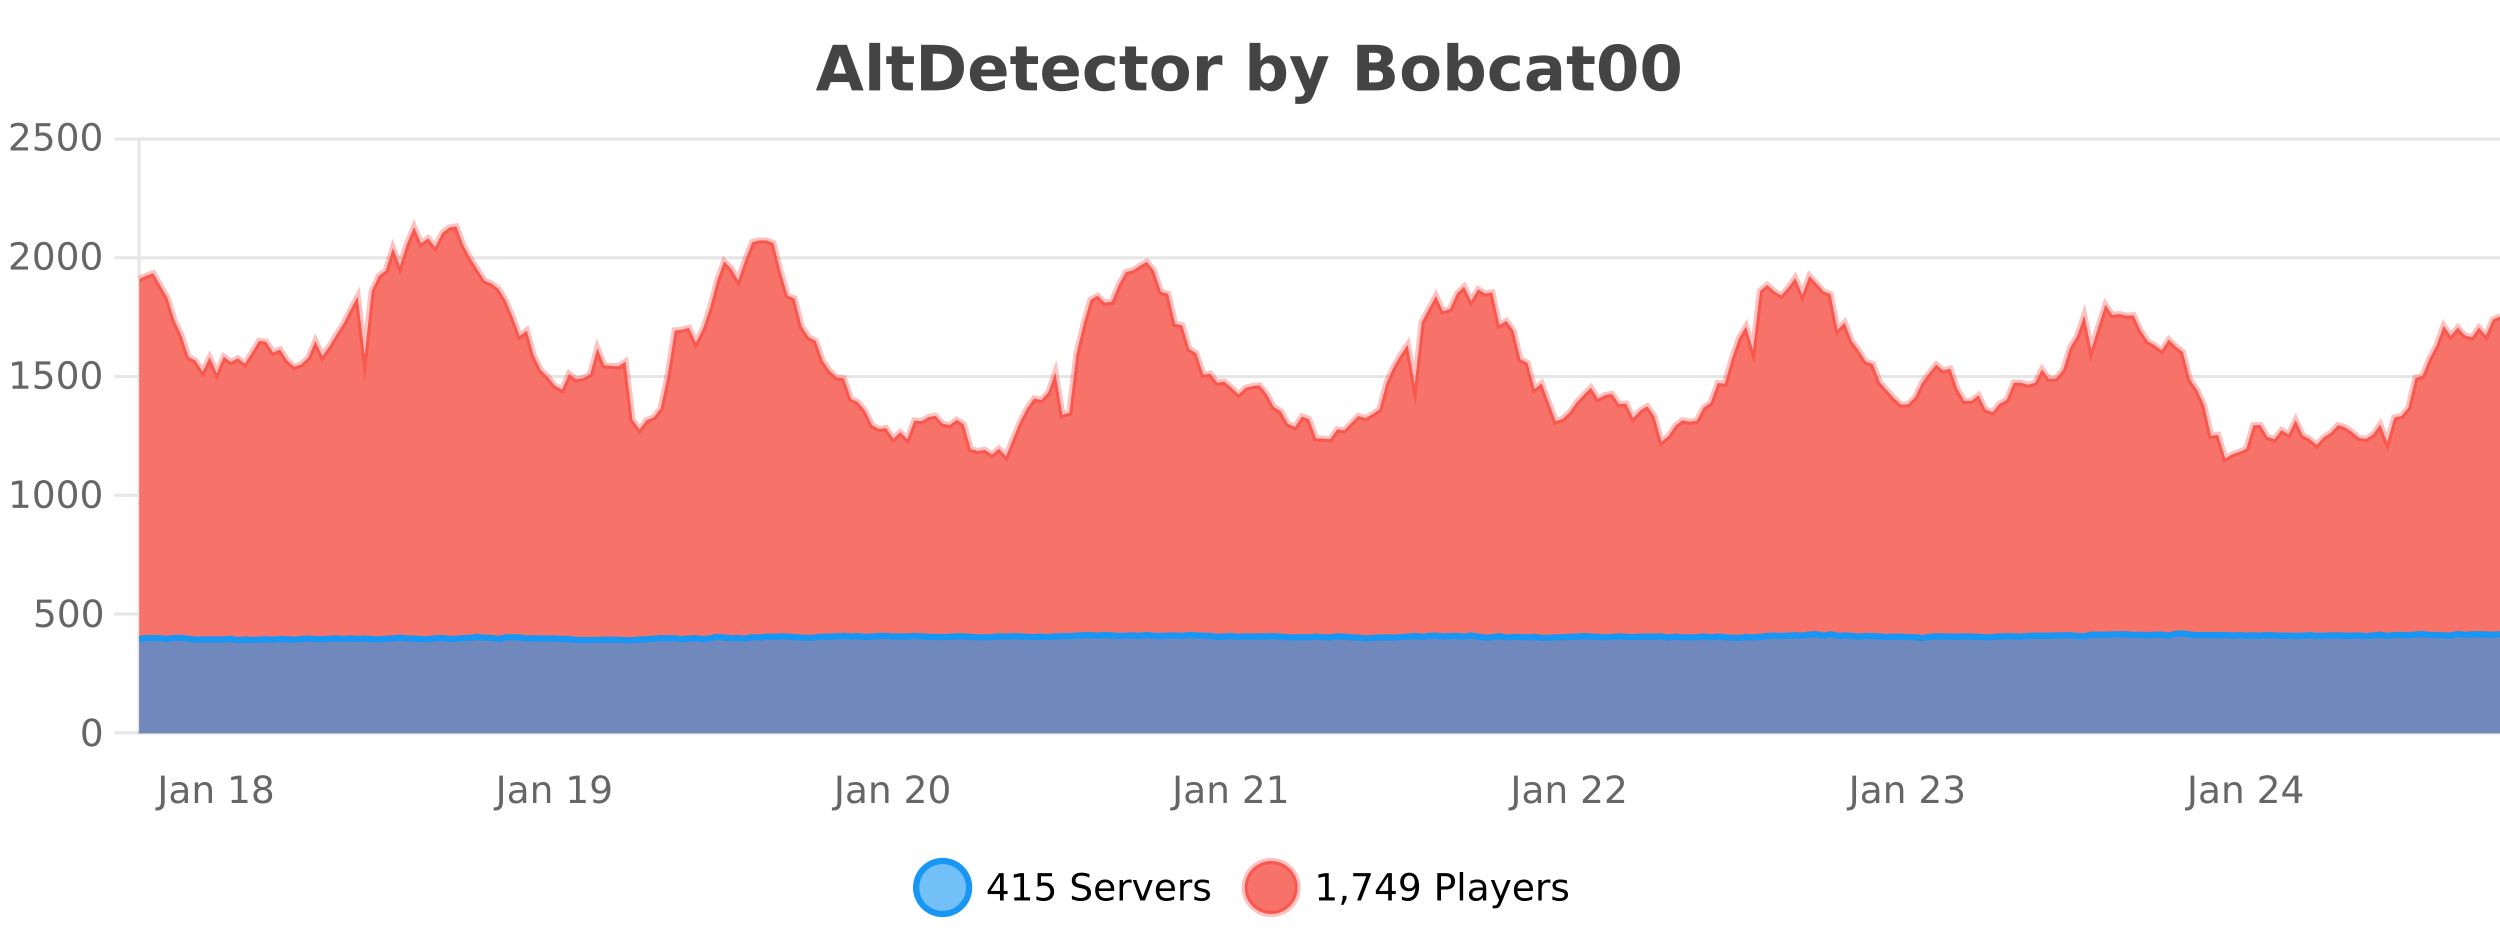 <?xml version="1.0" encoding="UTF-8"?>
<svg xmlns="http://www.w3.org/2000/svg" xmlns:xlink="http://www.w3.org/1999/xlink" width="800pt" height="300pt" viewBox="0 0 800 300" version="1.1">
<defs>
<clipPath id="clip1">
  <path d="M 264 263 L 339 263 L 339 300 L 264 300 Z M 264 263 "/>
</clipPath>
<clipPath id="clip2">
  <path d="M 370 263 L 444 263 L 444 300 L 370 300 Z M 370 263 "/>
</clipPath>
<clipPath id="clip3">
  <path d="M 44.539 72 L 800 72 L 800 234.602 L 44.539 234.602 Z M 44.539 72 "/>
</clipPath>
<clipPath id="clip4">
  <path d="M 43.539 44 L 800 44 L 800 175 L 43.539 175 Z M 43.539 44 "/>
</clipPath>
<clipPath id="clip5">
  <path d="M 44.539 202 L 800 202 L 800 234.602 L 44.539 234.602 Z M 44.539 202 "/>
</clipPath>
<clipPath id="clip6">
  <path d="M 43.539 174 L 800 174 L 800 234 L 43.539 234 Z M 43.539 174 "/>
</clipPath>
</defs>
<g id="surface595446">
<rect x="0" y="0" width="800" height="300" style="fill:rgb(100%,100%,100%);fill-opacity:1;stroke:none;"/>
<path style="fill:none;stroke-width:1;stroke-linecap:butt;stroke-linejoin:miter;stroke:rgb(0%,0%,0%);stroke-opacity:0.098;stroke-miterlimit:10;" d="M 45 234.5 L 800 234.5 "/>
<path style="fill:none;stroke-width:1;stroke-linecap:butt;stroke-linejoin:miter;stroke:rgb(0%,0%,0%);stroke-opacity:0.098;stroke-miterlimit:10;" d="M 36.539 234.5 L 44 234.5 "/>
<path style="fill:none;stroke-width:1;stroke-linecap:butt;stroke-linejoin:miter;stroke:rgb(0%,0%,0%);stroke-opacity:0.098;stroke-miterlimit:10;" d="M 45 196.5 L 800 196.5 "/>
<path style="fill:none;stroke-width:1;stroke-linecap:butt;stroke-linejoin:miter;stroke:rgb(0%,0%,0%);stroke-opacity:0.098;stroke-miterlimit:10;" d="M 36.539 196.5 L 44 196.5 "/>
<path style="fill:none;stroke-width:1;stroke-linecap:butt;stroke-linejoin:miter;stroke:rgb(0%,0%,0%);stroke-opacity:0.098;stroke-miterlimit:10;" d="M 45 158.5 L 800 158.5 "/>
<path style="fill:none;stroke-width:1;stroke-linecap:butt;stroke-linejoin:miter;stroke:rgb(0%,0%,0%);stroke-opacity:0.098;stroke-miterlimit:10;" d="M 36.539 158.5 L 44 158.5 "/>
<path style="fill:none;stroke-width:1;stroke-linecap:butt;stroke-linejoin:miter;stroke:rgb(0%,0%,0%);stroke-opacity:0.098;stroke-miterlimit:10;" d="M 45 120.5 L 800 120.5 "/>
<path style="fill:none;stroke-width:1;stroke-linecap:butt;stroke-linejoin:miter;stroke:rgb(0%,0%,0%);stroke-opacity:0.098;stroke-miterlimit:10;" d="M 36.539 120.5 L 44 120.5 "/>
<path style="fill:none;stroke-width:1;stroke-linecap:butt;stroke-linejoin:miter;stroke:rgb(0%,0%,0%);stroke-opacity:0.098;stroke-miterlimit:10;" d="M 45 82.5 L 800 82.5 "/>
<path style="fill:none;stroke-width:1;stroke-linecap:butt;stroke-linejoin:miter;stroke:rgb(0%,0%,0%);stroke-opacity:0.098;stroke-miterlimit:10;" d="M 36.539 82.5 L 44 82.5 "/>
<path style="fill:none;stroke-width:1;stroke-linecap:butt;stroke-linejoin:miter;stroke:rgb(0%,0%,0%);stroke-opacity:0.098;stroke-miterlimit:10;" d="M 45 44.5 L 800 44.5 "/>
<path style="fill:none;stroke-width:1;stroke-linecap:butt;stroke-linejoin:miter;stroke:rgb(0%,0%,0%);stroke-opacity:0.098;stroke-miterlimit:10;" d="M 36.539 44.5 L 44 44.5 "/>
<path style=" stroke:none;fill-rule:nonzero;fill:rgb(9.02%,58.824%,95.294%);fill-opacity:0.6;" d="M 310.129 284 C 310.129 288.688 306.328 292.484 301.645 292.484 C 296.957 292.484 293.16 288.688 293.16 284 C 293.16 279.312 296.957 275.516 301.645 275.516 C 306.328 275.516 310.129 279.312 310.129 284 Z M 310.129 284 "/>
<g clip-path="url(#clip1)" clip-rule="nonzero">
<path style="fill:none;stroke-width:2;stroke-linecap:butt;stroke-linejoin:miter;stroke:rgb(9.02%,58.824%,95.294%);stroke-opacity:1;stroke-miterlimit:10;" d="M 310.129 284 C 310.129 288.688 306.328 292.484 301.645 292.484 C 296.957 292.484 293.16 288.688 293.16 284 C 293.16 279.312 296.957 275.516 301.645 275.516 C 306.328 275.516 310.129 279.312 310.129 284 Z M 310.129 284 "/>
</g>
<path style=" stroke:none;fill-rule:nonzero;fill:rgb(0%,0%,0%);fill-opacity:1;" d="M 319.992 280.438 L 317.008 285.109 L 319.992 285.109 Z M 319.68 279.406 L 321.18 279.406 L 321.18 285.109 L 322.43 285.109 L 322.43 286.094 L 321.18 286.094 L 321.18 288.156 L 319.992 288.156 L 319.992 286.094 L 316.055 286.094 L 316.055 284.953 Z M 324.578 287.156 L 326.516 287.156 L 326.516 280.484 L 324.406 280.906 L 324.406 279.828 L 326.5 279.406 L 327.688 279.406 L 327.688 287.156 L 329.625 287.156 L 329.625 288.156 L 324.578 288.156 Z M 332.023 279.406 L 336.664 279.406 L 336.664 280.406 L 333.102 280.406 L 333.102 282.547 C 333.277 282.484 333.449 282.445 333.617 282.422 C 333.793 282.391 333.965 282.375 334.133 282.375 C 335.109 282.375 335.887 282.648 336.461 283.188 C 337.031 283.719 337.32 284.438 337.32 285.344 C 337.32 286.293 337.023 287.027 336.43 287.547 C 335.844 288.07 335.023 288.328 333.961 288.328 C 333.586 288.328 333.203 288.297 332.82 288.234 C 332.445 288.172 332.055 288.078 331.648 287.953 L 331.648 286.766 C 332 286.953 332.367 287.094 332.742 287.188 C 333.117 287.281 333.512 287.328 333.93 287.328 C 334.605 287.328 335.141 287.152 335.539 286.797 C 335.934 286.445 336.133 285.961 336.133 285.344 C 336.133 284.742 335.934 284.262 335.539 283.906 C 335.141 283.555 334.605 283.375 333.93 283.375 C 333.617 283.375 333.297 283.414 332.977 283.484 C 332.664 283.547 332.344 283.652 332.023 283.797 Z M 348.602 279.688 L 348.602 280.844 C 348.152 280.637 347.727 280.48 347.32 280.375 C 346.922 280.262 346.543 280.203 346.18 280.203 C 345.531 280.203 345.031 280.328 344.68 280.578 C 344.336 280.828 344.164 281.188 344.164 281.656 C 344.164 282.043 344.277 282.336 344.508 282.531 C 344.734 282.73 345.18 282.887 345.836 283 L 346.539 283.156 C 347.422 283.324 348.074 283.621 348.492 284.047 C 348.918 284.465 349.133 285.027 349.133 285.734 C 349.133 286.59 348.844 287.234 348.273 287.672 C 347.711 288.109 346.875 288.328 345.773 288.328 C 345.367 288.328 344.93 288.281 344.461 288.188 C 343.992 288.094 343.508 287.953 343.008 287.766 L 343.008 286.547 C 343.484 286.82 343.953 287.023 344.414 287.156 C 344.883 287.293 345.336 287.359 345.773 287.359 C 346.449 287.359 346.969 287.23 347.336 286.969 C 347.711 286.699 347.898 286.32 347.898 285.828 C 347.898 285.402 347.762 285.07 347.492 284.828 C 347.23 284.578 346.797 284.398 346.195 284.281 L 345.477 284.141 C 344.59 283.965 343.949 283.688 343.555 283.312 C 343.168 282.938 342.977 282.418 342.977 281.75 C 342.977 280.969 343.246 280.359 343.789 279.922 C 344.328 279.477 345.078 279.25 346.039 279.25 C 346.453 279.25 346.871 279.289 347.289 279.359 C 347.715 279.434 348.152 279.543 348.602 279.688 Z M 356.547 284.609 L 356.547 285.125 L 351.578 285.125 C 351.629 285.875 351.852 286.445 352.25 286.828 C 352.656 287.215 353.211 287.406 353.922 287.406 C 354.336 287.406 354.738 287.359 355.125 287.266 C 355.52 287.164 355.91 287.008 356.297 286.797 L 356.297 287.828 C 355.898 287.984 355.5 288.105 355.094 288.188 C 354.688 288.281 354.273 288.328 353.859 288.328 C 352.816 288.328 351.988 288.027 351.375 287.422 C 350.758 286.809 350.453 285.98 350.453 284.938 C 350.453 283.867 350.742 283.016 351.328 282.391 C 351.91 281.758 352.691 281.438 353.672 281.438 C 354.555 281.438 355.254 281.727 355.766 282.297 C 356.285 282.859 356.547 283.633 356.547 284.609 Z M 355.469 284.281 C 355.457 283.699 355.289 283.23 354.969 282.875 C 354.645 282.523 354.219 282.344 353.688 282.344 C 353.082 282.344 352.598 282.516 352.234 282.859 C 351.879 283.203 351.676 283.684 351.625 284.297 Z M 362.117 282.594 C 361.992 282.531 361.855 282.484 361.711 282.453 C 361.574 282.414 361.418 282.391 361.242 282.391 C 360.637 282.391 360.168 282.59 359.836 282.984 C 359.512 283.383 359.352 283.953 359.352 284.703 L 359.352 288.156 L 358.273 288.156 L 358.273 281.594 L 359.352 281.594 L 359.352 282.609 C 359.578 282.215 359.875 281.922 360.242 281.734 C 360.605 281.539 361.047 281.438 361.57 281.438 C 361.641 281.438 361.719 281.445 361.805 281.453 C 361.898 281.465 361.996 281.48 362.102 281.5 Z M 362.469 281.594 L 363.609 281.594 L 365.656 287.094 L 367.719 281.594 L 368.859 281.594 L 366.391 288.156 L 364.922 288.156 Z M 375.961 284.609 L 375.961 285.125 L 370.992 285.125 C 371.043 285.875 371.266 286.445 371.664 286.828 C 372.07 287.215 372.625 287.406 373.336 287.406 C 373.75 287.406 374.152 287.359 374.539 287.266 C 374.934 287.164 375.324 287.008 375.711 286.797 L 375.711 287.828 C 375.312 287.984 374.914 288.105 374.508 288.188 C 374.102 288.281 373.688 288.328 373.273 288.328 C 372.23 288.328 371.402 288.027 370.789 287.422 C 370.172 286.809 369.867 285.98 369.867 284.938 C 369.867 283.867 370.156 283.016 370.742 282.391 C 371.324 281.758 372.105 281.438 373.086 281.438 C 373.969 281.438 374.668 281.727 375.18 282.297 C 375.699 282.859 375.961 283.633 375.961 284.609 Z M 374.883 284.281 C 374.871 283.699 374.703 283.23 374.383 282.875 C 374.059 282.523 373.633 282.344 373.102 282.344 C 372.496 282.344 372.012 282.516 371.648 282.859 C 371.293 283.203 371.09 283.684 371.039 284.297 Z M 381.531 282.594 C 381.406 282.531 381.27 282.484 381.125 282.453 C 380.988 282.414 380.832 282.391 380.656 282.391 C 380.051 282.391 379.582 282.59 379.25 282.984 C 378.926 283.383 378.766 283.953 378.766 284.703 L 378.766 288.156 L 377.688 288.156 L 377.688 281.594 L 378.766 281.594 L 378.766 282.609 C 378.992 282.215 379.289 281.922 379.656 281.734 C 380.02 281.539 380.461 281.438 380.984 281.438 C 381.055 281.438 381.133 281.445 381.219 281.453 C 381.312 281.465 381.41 281.48 381.516 281.5 Z M 386.844 281.781 L 386.844 282.812 C 386.539 282.656 386.223 282.543 385.891 282.469 C 385.566 282.387 385.227 282.344 384.875 282.344 C 384.344 282.344 383.941 282.43 383.672 282.594 C 383.398 282.75 383.266 282.996 383.266 283.328 C 383.266 283.578 383.359 283.777 383.547 283.922 C 383.742 284.059 384.133 284.188 384.719 284.312 L 385.078 284.406 C 385.848 284.562 386.395 284.793 386.719 285.094 C 387.039 285.398 387.203 285.812 387.203 286.344 C 387.203 286.961 386.957 287.445 386.469 287.797 C 385.988 288.152 385.328 288.328 384.484 288.328 C 384.129 288.328 383.758 288.289 383.375 288.219 C 383 288.156 382.602 288.059 382.188 287.922 L 382.188 286.797 C 382.582 287.008 382.973 287.164 383.359 287.266 C 383.742 287.371 384.129 287.422 384.516 287.422 C 385.016 287.422 385.398 287.34 385.672 287.172 C 385.953 286.996 386.094 286.746 386.094 286.422 C 386.094 286.133 385.992 285.906 385.797 285.75 C 385.598 285.594 385.164 285.445 384.5 285.297 L 384.125 285.219 C 383.457 285.074 382.973 284.855 382.672 284.562 C 382.379 284.273 382.234 283.875 382.234 283.375 C 382.234 282.75 382.453 282.273 382.891 281.938 C 383.328 281.605 383.945 281.438 384.75 281.438 C 385.145 281.438 385.52 281.469 385.875 281.531 C 386.227 281.586 386.551 281.668 386.844 281.781 Z M 311.645 277.016 "/>
<path style=" stroke:none;fill-rule:nonzero;fill:rgb(96.863%,44.706%,40.784%);fill-opacity:1;" d="M 415.266 284 C 415.266 288.688 411.465 292.484 406.781 292.484 C 402.094 292.484 398.297 288.688 398.297 284 C 398.297 279.312 402.094 275.516 406.781 275.516 C 411.465 275.516 415.266 279.312 415.266 284 Z M 415.266 284 "/>
<g clip-path="url(#clip2)" clip-rule="nonzero">
<path style="fill:none;stroke-width:2;stroke-linecap:butt;stroke-linejoin:miter;stroke:rgb(100%,4.706%,0%);stroke-opacity:0.247;stroke-miterlimit:10;" d="M 415.266 284 C 415.266 288.688 411.465 292.484 406.781 292.484 C 402.094 292.484 398.297 288.688 398.297 284 C 398.297 279.312 402.094 275.516 406.781 275.516 C 411.465 275.516 415.266 279.312 415.266 284 Z M 415.266 284 "/>
</g>
<path style=" stroke:none;fill-rule:nonzero;fill:rgb(0%,0%,0%);fill-opacity:1;" d="M 422.078 287.156 L 424.016 287.156 L 424.016 280.484 L 421.906 280.906 L 421.906 279.828 L 424 279.406 L 425.188 279.406 L 425.188 287.156 L 427.125 287.156 L 427.125 288.156 L 422.078 288.156 Z M 429.637 286.672 L 430.871 286.672 L 430.871 287.672 L 429.918 289.547 L 429.152 289.547 L 429.637 287.672 Z M 433.031 279.406 L 438.656 279.406 L 438.656 279.906 L 435.484 288.156 L 434.25 288.156 L 437.234 280.406 L 433.031 280.406 Z M 444.211 280.438 L 441.227 285.109 L 444.211 285.109 Z M 443.898 279.406 L 445.398 279.406 L 445.398 285.109 L 446.648 285.109 L 446.648 286.094 L 445.398 286.094 L 445.398 288.156 L 444.211 288.156 L 444.211 286.094 L 440.273 286.094 L 440.273 284.953 Z M 448.625 287.969 L 448.625 286.891 C 448.926 287.039 449.227 287.148 449.531 287.219 C 449.832 287.293 450.133 287.328 450.438 287.328 C 451.219 287.328 451.812 287.07 452.219 286.547 C 452.633 286.016 452.867 285.215 452.922 284.141 C 452.703 284.484 452.414 284.746 452.062 284.922 C 451.719 285.102 451.332 285.188 450.906 285.188 C 450.031 285.188 449.336 284.93 448.828 284.406 C 448.316 283.875 448.062 283.148 448.062 282.219 C 448.062 281.324 448.328 280.605 448.859 280.062 C 449.391 279.523 450.098 279.25 450.984 279.25 C 451.992 279.25 452.766 279.641 453.297 280.422 C 453.836 281.195 454.109 282.32 454.109 283.797 C 454.109 285.172 453.781 286.273 453.125 287.094 C 452.469 287.918 451.586 288.328 450.484 288.328 C 450.18 288.328 449.879 288.297 449.578 288.234 C 449.273 288.18 448.957 288.094 448.625 287.969 Z M 450.984 284.266 C 451.516 284.266 451.938 284.086 452.25 283.719 C 452.562 283.355 452.719 282.855 452.719 282.219 C 452.719 281.594 452.562 281.102 452.25 280.734 C 451.938 280.371 451.516 280.188 450.984 280.188 C 450.453 280.188 450.031 280.371 449.719 280.734 C 449.414 281.102 449.266 281.594 449.266 282.219 C 449.266 282.855 449.414 283.355 449.719 283.719 C 450.031 284.086 450.453 284.266 450.984 284.266 Z M 461.125 280.375 L 461.125 283.672 L 462.609 283.672 C 463.16 283.672 463.586 283.531 463.891 283.25 C 464.191 282.961 464.344 282.547 464.344 282.016 C 464.344 281.496 464.191 281.094 463.891 280.812 C 463.586 280.523 463.16 280.375 462.609 280.375 Z M 459.938 279.406 L 462.609 279.406 C 463.598 279.406 464.344 279.633 464.844 280.078 C 465.344 280.516 465.594 281.164 465.594 282.016 C 465.594 282.883 465.344 283.539 464.844 283.984 C 464.344 284.422 463.598 284.641 462.609 284.641 L 461.125 284.641 L 461.125 288.156 L 459.938 288.156 Z M 467.125 279.031 L 468.203 279.031 L 468.203 288.156 L 467.125 288.156 Z M 473.445 284.859 C 472.578 284.859 471.977 284.961 471.633 285.156 C 471.297 285.355 471.133 285.695 471.133 286.172 C 471.133 286.559 471.258 286.867 471.508 287.094 C 471.766 287.312 472.109 287.422 472.539 287.422 C 473.141 287.422 473.621 287.215 473.977 286.797 C 474.34 286.371 474.523 285.805 474.523 285.094 L 474.523 284.859 Z M 475.602 284.406 L 475.602 288.156 L 474.523 288.156 L 474.523 287.156 C 474.273 287.555 473.965 287.852 473.602 288.047 C 473.234 288.234 472.789 288.328 472.258 288.328 C 471.578 288.328 471.043 288.141 470.648 287.766 C 470.25 287.383 470.055 286.875 470.055 286.25 C 470.055 285.512 470.297 284.953 470.789 284.578 C 471.289 284.203 472.027 284.016 473.008 284.016 L 474.523 284.016 L 474.523 283.906 C 474.523 283.406 474.355 283.023 474.023 282.75 C 473.699 282.48 473.246 282.344 472.664 282.344 C 472.289 282.344 471.918 282.391 471.555 282.484 C 471.199 282.578 470.859 282.715 470.539 282.891 L 470.539 281.891 C 470.934 281.734 471.312 281.621 471.68 281.547 C 472.055 281.477 472.418 281.438 472.773 281.438 C 473.719 281.438 474.43 281.684 474.898 282.172 C 475.367 282.664 475.602 283.406 475.602 284.406 Z M 480.547 288.766 C 480.242 289.547 479.945 290.055 479.656 290.297 C 479.363 290.535 478.977 290.656 478.5 290.656 L 477.641 290.656 L 477.641 289.75 L 478.266 289.75 C 478.566 289.75 478.797 289.676 478.953 289.531 C 479.117 289.395 479.301 289.066 479.5 288.547 L 479.703 288.047 L 477.047 281.594 L 478.188 281.594 L 480.234 286.719 L 482.297 281.594 L 483.438 281.594 Z M 490.539 284.609 L 490.539 285.125 L 485.57 285.125 C 485.621 285.875 485.844 286.445 486.242 286.828 C 486.648 287.215 487.203 287.406 487.914 287.406 C 488.328 287.406 488.73 287.359 489.117 287.266 C 489.512 287.164 489.902 287.008 490.289 286.797 L 490.289 287.828 C 489.891 287.984 489.492 288.105 489.086 288.188 C 488.68 288.281 488.266 288.328 487.852 288.328 C 486.809 288.328 485.98 288.027 485.367 287.422 C 484.75 286.809 484.445 285.98 484.445 284.938 C 484.445 283.867 484.734 283.016 485.32 282.391 C 485.902 281.758 486.684 281.438 487.664 281.438 C 488.547 281.438 489.246 281.727 489.758 282.297 C 490.277 282.859 490.539 283.633 490.539 284.609 Z M 489.461 284.281 C 489.449 283.699 489.281 283.23 488.961 282.875 C 488.637 282.523 488.211 282.344 487.68 282.344 C 487.074 282.344 486.59 282.516 486.227 282.859 C 485.871 283.203 485.668 283.684 485.617 284.297 Z M 496.109 282.594 C 495.984 282.531 495.848 282.484 495.703 282.453 C 495.566 282.414 495.41 282.391 495.234 282.391 C 494.629 282.391 494.16 282.59 493.828 282.984 C 493.504 283.383 493.344 283.953 493.344 284.703 L 493.344 288.156 L 492.266 288.156 L 492.266 281.594 L 493.344 281.594 L 493.344 282.609 C 493.57 282.215 493.867 281.922 494.234 281.734 C 494.598 281.539 495.039 281.438 495.562 281.438 C 495.633 281.438 495.711 281.445 495.797 281.453 C 495.891 281.465 495.988 281.48 496.094 281.5 Z M 501.418 281.781 L 501.418 282.812 C 501.113 282.656 500.797 282.543 500.465 282.469 C 500.141 282.387 499.801 282.344 499.449 282.344 C 498.918 282.344 498.516 282.43 498.246 282.594 C 497.973 282.75 497.84 282.996 497.84 283.328 C 497.84 283.578 497.934 283.777 498.121 283.922 C 498.316 284.059 498.707 284.188 499.293 284.312 L 499.652 284.406 C 500.422 284.562 500.969 284.793 501.293 285.094 C 501.613 285.398 501.777 285.812 501.777 286.344 C 501.777 286.961 501.531 287.445 501.043 287.797 C 500.562 288.152 499.902 288.328 499.059 288.328 C 498.703 288.328 498.332 288.289 497.949 288.219 C 497.574 288.156 497.176 288.059 496.762 287.922 L 496.762 286.797 C 497.156 287.008 497.547 287.164 497.934 287.266 C 498.316 287.371 498.703 287.422 499.09 287.422 C 499.59 287.422 499.973 287.34 500.246 287.172 C 500.527 286.996 500.668 286.746 500.668 286.422 C 500.668 286.133 500.566 285.906 500.371 285.75 C 500.172 285.594 499.738 285.445 499.074 285.297 L 498.699 285.219 C 498.031 285.074 497.547 284.855 497.246 284.562 C 496.953 284.273 496.809 283.875 496.809 283.375 C 496.809 282.75 497.027 282.273 497.465 281.938 C 497.902 281.605 498.52 281.438 499.324 281.438 C 499.719 281.438 500.094 281.469 500.449 281.531 C 500.801 281.586 501.125 281.668 501.418 281.781 Z M 416.781 277.016 "/>
<path style=" stroke:none;fill-rule:nonzero;fill:rgb(26.667%,26.667%,26.667%);fill-opacity:1;" d="M 271.688 26.266 L 265.812 26.266 L 264.875 28.922 L 261.094 28.922 L 266.5 14.344 L 270.984 14.344 L 276.375 28.922 L 272.609 28.922 Z M 266.75 23.562 L 270.734 23.562 L 268.75 17.766 Z M 278.164 13.719 L 281.648 13.719 L 281.648 28.922 L 278.164 28.922 Z M 288.836 14.875 L 288.836 17.984 L 292.445 17.984 L 292.445 20.484 L 288.836 20.484 L 288.836 25.125 C 288.836 25.637 288.934 25.98 289.133 26.156 C 289.34 26.336 289.742 26.422 290.336 26.422 L 292.133 26.422 L 292.133 28.922 L 289.133 28.922 C 287.758 28.922 286.777 28.637 286.195 28.062 C 285.621 27.48 285.336 26.5 285.336 25.125 L 285.336 20.484 L 283.602 20.484 L 283.602 17.984 L 285.336 17.984 L 285.336 14.875 Z M 298.488 17.188 L 298.488 26.078 L 299.832 26.078 C 301.371 26.078 302.551 25.699 303.363 24.938 C 304.176 24.18 304.582 23.07 304.582 21.609 C 304.582 20.172 304.176 19.078 303.363 18.328 C 302.559 17.57 301.383 17.188 299.832 17.188 Z M 294.738 14.344 L 298.691 14.344 C 300.91 14.344 302.559 14.5 303.645 14.812 C 304.727 15.125 305.652 15.664 306.426 16.422 C 307.113 17.078 307.621 17.84 307.957 18.703 C 308.289 19.559 308.457 20.527 308.457 21.609 C 308.457 22.715 308.289 23.699 307.957 24.562 C 307.621 25.43 307.113 26.188 306.426 26.844 C 305.645 27.594 304.707 28.133 303.613 28.453 C 302.52 28.766 300.879 28.922 298.691 28.922 L 294.738 28.922 Z M 322.09 23.422 L 322.09 24.422 L 313.918 24.422 C 314 25.246 314.297 25.859 314.809 26.266 C 315.316 26.672 316.027 26.875 316.934 26.875 C 317.672 26.875 318.426 26.766 319.199 26.547 C 319.969 26.328 320.762 26 321.574 25.562 L 321.574 28.25 C 320.75 28.562 319.922 28.797 319.09 28.953 C 318.266 29.117 317.441 29.203 316.621 29.203 C 314.641 29.203 313.098 28.703 311.996 27.703 C 310.902 26.695 310.355 25.281 310.355 23.469 C 310.355 21.68 310.891 20.273 311.965 19.25 C 313.047 18.23 314.531 17.719 316.418 17.719 C 318.137 17.719 319.512 18.242 320.543 19.281 C 321.574 20.312 322.09 21.695 322.09 23.422 Z M 318.496 22.266 C 318.496 21.602 318.301 21.062 317.918 20.656 C 317.531 20.25 317.027 20.047 316.402 20.047 C 315.723 20.047 315.172 20.242 314.746 20.625 C 314.328 21 314.066 21.547 313.965 22.266 Z M 328.562 14.875 L 328.562 17.984 L 332.172 17.984 L 332.172 20.484 L 328.562 20.484 L 328.562 25.125 C 328.562 25.637 328.66 25.98 328.859 26.156 C 329.066 26.336 329.469 26.422 330.062 26.422 L 331.859 26.422 L 331.859 28.922 L 328.859 28.922 C 327.484 28.922 326.504 28.637 325.922 28.062 C 325.348 27.48 325.062 26.5 325.062 25.125 L 325.062 20.484 L 323.328 20.484 L 323.328 17.984 L 325.062 17.984 L 325.062 14.875 Z M 345.215 23.422 L 345.215 24.422 L 337.043 24.422 C 337.125 25.246 337.422 25.859 337.934 26.266 C 338.441 26.672 339.152 26.875 340.059 26.875 C 340.797 26.875 341.551 26.766 342.324 26.547 C 343.094 26.328 343.887 26 344.699 25.562 L 344.699 28.25 C 343.875 28.562 343.047 28.797 342.215 28.953 C 341.391 29.117 340.566 29.203 339.746 29.203 C 337.766 29.203 336.223 28.703 335.121 27.703 C 334.027 26.695 333.48 25.281 333.48 23.469 C 333.48 21.68 334.016 20.273 335.09 19.25 C 336.172 18.23 337.656 17.719 339.543 17.719 C 341.262 17.719 342.637 18.242 343.668 19.281 C 344.699 20.312 345.215 21.695 345.215 23.422 Z M 341.621 22.266 C 341.621 21.602 341.426 21.062 341.043 20.656 C 340.656 20.25 340.152 20.047 339.527 20.047 C 338.848 20.047 338.297 20.242 337.871 20.625 C 337.453 21 337.191 21.547 337.09 22.266 Z M 356.703 18.328 L 356.703 21.172 C 356.234 20.852 355.758 20.609 355.281 20.453 C 354.801 20.297 354.301 20.219 353.781 20.219 C 352.812 20.219 352.051 20.508 351.5 21.078 C 350.957 21.641 350.688 22.438 350.688 23.469 C 350.688 24.492 350.957 25.289 351.5 25.859 C 352.051 26.422 352.812 26.703 353.781 26.703 C 354.332 26.703 354.852 26.625 355.344 26.469 C 355.832 26.305 356.285 26.059 356.703 25.734 L 356.703 28.594 C 356.16 28.805 355.609 28.953 355.047 29.047 C 354.484 29.148 353.914 29.203 353.344 29.203 C 351.375 29.203 349.832 28.699 348.719 27.688 C 347.602 26.68 347.047 25.273 347.047 23.469 C 347.047 21.656 347.602 20.246 348.719 19.234 C 349.832 18.227 351.375 17.719 353.344 17.719 C 353.914 17.719 354.477 17.773 355.031 17.875 C 355.594 17.969 356.148 18.121 356.703 18.328 Z M 363.539 14.875 L 363.539 17.984 L 367.148 17.984 L 367.148 20.484 L 363.539 20.484 L 363.539 25.125 C 363.539 25.637 363.637 25.98 363.836 26.156 C 364.043 26.336 364.445 26.422 365.039 26.422 L 366.836 26.422 L 366.836 28.922 L 363.836 28.922 C 362.461 28.922 361.48 28.637 360.898 28.062 C 360.324 27.48 360.039 26.5 360.039 25.125 L 360.039 20.484 L 358.305 20.484 L 358.305 17.984 L 360.039 17.984 L 360.039 14.875 Z M 374.492 20.219 C 373.711 20.219 373.117 20.5 372.711 21.062 C 372.305 21.617 372.102 22.418 372.102 23.469 C 372.102 24.512 372.305 25.312 372.711 25.875 C 373.117 26.43 373.711 26.703 374.492 26.703 C 375.25 26.703 375.828 26.43 376.227 25.875 C 376.633 25.312 376.836 24.512 376.836 23.469 C 376.836 22.418 376.633 21.617 376.227 21.062 C 375.828 20.5 375.25 20.219 374.492 20.219 Z M 374.492 17.719 C 376.367 17.719 377.828 18.23 378.883 19.25 C 379.945 20.262 380.477 21.668 380.477 23.469 C 380.477 25.262 379.945 26.668 378.883 27.688 C 377.828 28.699 376.367 29.203 374.492 29.203 C 372.594 29.203 371.117 28.699 370.055 27.688 C 368.992 26.668 368.461 25.262 368.461 23.469 C 368.461 21.668 368.992 20.262 370.055 19.25 C 371.117 18.23 372.594 17.719 374.492 17.719 Z M 391.156 20.969 C 390.844 20.824 390.535 20.719 390.234 20.656 C 389.93 20.586 389.629 20.547 389.328 20.547 C 388.422 20.547 387.723 20.836 387.234 21.406 C 386.754 21.98 386.516 22.805 386.516 23.875 L 386.516 28.922 L 383.031 28.922 L 383.031 17.984 L 386.516 17.984 L 386.516 19.781 C 386.961 19.062 387.477 18.543 388.062 18.219 C 388.645 17.887 389.344 17.719 390.156 17.719 C 390.281 17.719 390.41 17.727 390.547 17.734 C 390.68 17.746 390.879 17.766 391.141 17.797 Z M 405.668 26.672 C 406.418 26.672 406.988 26.402 407.387 25.859 C 407.781 25.309 407.98 24.512 407.98 23.469 C 407.98 22.43 407.781 21.637 407.387 21.094 C 406.988 20.543 406.418 20.266 405.668 20.266 C 404.918 20.266 404.34 20.543 403.934 21.094 C 403.535 21.637 403.34 22.43 403.34 23.469 C 403.34 24.5 403.535 25.293 403.934 25.844 C 404.34 26.398 404.918 26.672 405.668 26.672 Z M 403.34 19.578 C 403.828 18.945 404.363 18.477 404.949 18.172 C 405.531 17.871 406.203 17.719 406.965 17.719 C 408.316 17.719 409.426 18.258 410.293 19.328 C 411.156 20.402 411.59 21.781 411.59 23.469 C 411.59 25.148 411.156 26.523 410.293 27.594 C 409.426 28.668 408.316 29.203 406.965 29.203 C 406.203 29.203 405.531 29.051 404.949 28.75 C 404.363 28.449 403.828 27.98 403.34 27.344 L 403.34 28.922 L 399.855 28.922 L 399.855 13.719 L 403.34 13.719 Z M 412.734 17.984 L 416.219 17.984 L 419.172 25.406 L 421.672 17.984 L 425.156 17.984 L 420.562 29.953 C 420.102 31.172 419.562 32.02 418.938 32.5 C 418.32 32.988 417.516 33.234 416.516 33.234 L 414.484 33.234 L 414.484 30.938 L 415.578 30.938 C 416.172 30.938 416.602 30.844 416.875 30.656 C 417.145 30.469 417.352 30.129 417.5 29.641 L 417.609 29.344 Z M 440.156 19.984 C 440.75 19.984 441.195 19.855 441.5 19.594 C 441.812 19.336 441.969 18.949 441.969 18.438 C 441.969 17.938 441.812 17.559 441.5 17.297 C 441.195 17.039 440.75 16.906 440.156 16.906 L 438.078 16.906 L 438.078 19.984 Z M 440.281 26.359 C 441.039 26.359 441.609 26.203 441.984 25.891 C 442.367 25.57 442.562 25.086 442.562 24.438 C 442.562 23.805 442.375 23.328 442 23.016 C 441.625 22.703 441.051 22.547 440.281 22.547 L 438.078 22.547 L 438.078 26.359 Z M 443.781 21.125 C 444.594 21.355 445.219 21.789 445.656 22.422 C 446.102 23.047 446.328 23.82 446.328 24.734 C 446.328 26.141 445.848 27.195 444.891 27.891 C 443.941 28.578 442.5 28.922 440.562 28.922 L 434.328 28.922 L 434.328 14.344 L 439.969 14.344 C 441.988 14.344 443.453 14.652 444.359 15.266 C 445.273 15.871 445.734 16.852 445.734 18.203 C 445.734 18.914 445.566 19.516 445.234 20.016 C 444.898 20.508 444.414 20.875 443.781 21.125 Z M 454.617 20.219 C 453.836 20.219 453.242 20.5 452.836 21.062 C 452.43 21.617 452.227 22.418 452.227 23.469 C 452.227 24.512 452.43 25.312 452.836 25.875 C 453.242 26.43 453.836 26.703 454.617 26.703 C 455.375 26.703 455.953 26.43 456.352 25.875 C 456.758 25.312 456.961 24.512 456.961 23.469 C 456.961 22.418 456.758 21.617 456.352 21.062 C 455.953 20.5 455.375 20.219 454.617 20.219 Z M 454.617 17.719 C 456.492 17.719 457.953 18.23 459.008 19.25 C 460.07 20.262 460.602 21.668 460.602 23.469 C 460.602 25.262 460.07 26.668 459.008 27.688 C 457.953 28.699 456.492 29.203 454.617 29.203 C 452.719 29.203 451.242 28.699 450.18 27.688 C 449.117 26.668 448.586 25.262 448.586 23.469 C 448.586 21.668 449.117 20.262 450.18 19.25 C 451.242 18.23 452.719 17.719 454.617 17.719 Z M 468.969 26.672 C 469.719 26.672 470.289 26.402 470.688 25.859 C 471.082 25.309 471.281 24.512 471.281 23.469 C 471.281 22.43 471.082 21.637 470.688 21.094 C 470.289 20.543 469.719 20.266 468.969 20.266 C 468.219 20.266 467.641 20.543 467.234 21.094 C 466.836 21.637 466.641 22.43 466.641 23.469 C 466.641 24.5 466.836 25.293 467.234 25.844 C 467.641 26.398 468.219 26.672 468.969 26.672 Z M 466.641 19.578 C 467.129 18.945 467.664 18.477 468.25 18.172 C 468.832 17.871 469.504 17.719 470.266 17.719 C 471.617 17.719 472.727 18.258 473.594 19.328 C 474.457 20.402 474.891 21.781 474.891 23.469 C 474.891 25.148 474.457 26.523 473.594 27.594 C 472.727 28.668 471.617 29.203 470.266 29.203 C 469.504 29.203 468.832 29.051 468.25 28.75 C 467.664 28.449 467.129 27.98 466.641 27.344 L 466.641 28.922 L 463.156 28.922 L 463.156 13.719 L 466.641 13.719 Z M 486.301 18.328 L 486.301 21.172 C 485.832 20.852 485.355 20.609 484.879 20.453 C 484.398 20.297 483.898 20.219 483.379 20.219 C 482.41 20.219 481.648 20.508 481.098 21.078 C 480.555 21.641 480.285 22.438 480.285 23.469 C 480.285 24.492 480.555 25.289 481.098 25.859 C 481.648 26.422 482.41 26.703 483.379 26.703 C 483.93 26.703 484.449 26.625 484.941 26.469 C 485.43 26.305 485.883 26.059 486.301 25.734 L 486.301 28.594 C 485.758 28.805 485.207 28.953 484.645 29.047 C 484.082 29.148 483.512 29.203 482.941 29.203 C 480.973 29.203 479.43 28.699 478.316 27.688 C 477.199 26.68 476.645 25.273 476.645 23.469 C 476.645 21.656 477.199 20.246 478.316 19.234 C 479.43 18.227 480.973 17.719 482.941 17.719 C 483.512 17.719 484.074 17.773 484.629 17.875 C 485.191 17.969 485.746 18.121 486.301 18.328 Z M 494.219 24 C 493.488 24 492.941 24.125 492.578 24.375 C 492.211 24.617 492.031 24.98 492.031 25.469 C 492.031 25.906 492.176 26.25 492.469 26.5 C 492.77 26.75 493.18 26.875 493.703 26.875 C 494.359 26.875 494.91 26.641 495.359 26.172 C 495.816 25.703 496.047 25.117 496.047 24.406 L 496.047 24 Z M 499.562 22.688 L 499.562 28.922 L 496.047 28.922 L 496.047 27.297 C 495.578 27.965 495.047 28.449 494.453 28.75 C 493.867 29.051 493.156 29.203 492.312 29.203 C 491.188 29.203 490.27 28.875 489.562 28.219 C 488.852 27.555 488.5 26.695 488.5 25.641 C 488.5 24.359 488.938 23.422 489.812 22.828 C 490.695 22.227 492.086 21.922 493.984 21.922 L 496.047 21.922 L 496.047 21.641 C 496.047 21.09 495.828 20.688 495.391 20.438 C 494.953 20.18 494.27 20.047 493.344 20.047 C 492.594 20.047 491.895 20.125 491.25 20.281 C 490.602 20.43 490.004 20.648 489.453 20.938 L 489.453 18.281 C 490.203 18.094 490.953 17.953 491.703 17.859 C 492.461 17.766 493.223 17.719 493.984 17.719 C 495.953 17.719 497.375 18.109 498.25 18.891 C 499.125 19.664 499.562 20.93 499.562 22.688 Z M 506.637 14.875 L 506.637 17.984 L 510.246 17.984 L 510.246 20.484 L 506.637 20.484 L 506.637 25.125 C 506.637 25.637 506.734 25.98 506.934 26.156 C 507.141 26.336 507.543 26.422 508.137 26.422 L 509.934 26.422 L 509.934 28.922 L 506.934 28.922 C 505.559 28.922 504.578 28.637 503.996 28.062 C 503.422 27.48 503.137 26.5 503.137 25.125 L 503.137 20.484 L 501.402 20.484 L 501.402 17.984 L 503.137 17.984 L 503.137 14.875 Z M 519.898 21.609 C 519.898 19.789 519.727 18.508 519.383 17.766 C 519.039 17.016 518.465 16.641 517.664 16.641 C 516.852 16.641 516.273 17.016 515.93 17.766 C 515.586 18.508 515.414 19.789 515.414 21.609 C 515.414 23.453 515.586 24.758 515.93 25.516 C 516.273 26.266 516.852 26.641 517.664 26.641 C 518.465 26.641 519.039 26.266 519.383 25.516 C 519.727 24.758 519.898 23.453 519.898 21.609 Z M 523.648 21.641 C 523.648 24.059 523.125 25.922 522.086 27.234 C 521.043 28.547 519.57 29.203 517.664 29.203 C 515.734 29.203 514.25 28.547 513.211 27.234 C 512.168 25.922 511.648 24.059 511.648 21.641 C 511.648 19.227 512.168 17.359 513.211 16.047 C 514.25 14.734 515.734 14.078 517.664 14.078 C 519.57 14.078 521.043 14.734 522.086 16.047 C 523.125 17.359 523.648 19.227 523.648 21.641 Z M 533.816 21.609 C 533.816 19.789 533.645 18.508 533.301 17.766 C 532.957 17.016 532.383 16.641 531.582 16.641 C 530.77 16.641 530.191 17.016 529.848 17.766 C 529.504 18.508 529.332 19.789 529.332 21.609 C 529.332 23.453 529.504 24.758 529.848 25.516 C 530.191 26.266 530.77 26.641 531.582 26.641 C 532.383 26.641 532.957 26.266 533.301 25.516 C 533.645 24.758 533.816 23.453 533.816 21.609 Z M 537.566 21.641 C 537.566 24.059 537.043 25.922 536.004 27.234 C 534.961 28.547 533.488 29.203 531.582 29.203 C 529.652 29.203 528.168 28.547 527.129 27.234 C 526.086 25.922 525.566 24.059 525.566 21.641 C 525.566 19.227 526.086 17.359 527.129 16.047 C 528.168 14.734 529.652 14.078 531.582 14.078 C 533.488 14.078 534.961 14.734 536.004 16.047 C 537.043 17.359 537.566 19.227 537.566 21.641 Z M 261 10.359 "/>
<path style="fill:none;stroke-width:1;stroke-linecap:butt;stroke-linejoin:miter;stroke:rgb(0%,0%,0%);stroke-opacity:0.098;stroke-miterlimit:10;" d="M 44 234.5 L 801 234.5 "/>
<path style=" stroke:none;fill-rule:nonzero;fill:rgb(40%,40%,40%);fill-opacity:1;" d="M 51.516 248.203 L 52.703 248.203 L 52.703 256.344 C 52.703 257.395 52.5 258.16 52.094 258.641 C 51.695 259.117 51.055 259.359 50.172 259.359 L 49.719 259.359 L 49.719 258.359 L 50.094 258.359 C 50.613 258.359 50.977 258.211 51.188 257.922 C 51.406 257.629 51.516 257.102 51.516 256.344 Z M 57.992 253.656 C 57.125 253.656 56.523 253.758 56.18 253.953 C 55.844 254.152 55.68 254.492 55.68 254.969 C 55.68 255.355 55.805 255.664 56.055 255.891 C 56.312 256.109 56.656 256.219 57.086 256.219 C 57.688 256.219 58.168 256.012 58.523 255.594 C 58.887 255.168 59.07 254.602 59.07 253.891 L 59.07 253.656 Z M 60.148 253.203 L 60.148 256.953 L 59.07 256.953 L 59.07 255.953 C 58.82 256.352 58.512 256.648 58.148 256.844 C 57.781 257.031 57.336 257.125 56.805 257.125 C 56.125 257.125 55.59 256.938 55.195 256.562 C 54.797 256.18 54.602 255.672 54.602 255.047 C 54.602 254.309 54.844 253.75 55.336 253.375 C 55.836 253 56.574 252.812 57.555 252.812 L 59.07 252.812 L 59.07 252.703 C 59.07 252.203 58.902 251.82 58.57 251.547 C 58.246 251.277 57.793 251.141 57.211 251.141 C 56.836 251.141 56.465 251.188 56.102 251.281 C 55.746 251.375 55.406 251.512 55.086 251.688 L 55.086 250.688 C 55.48 250.531 55.859 250.418 56.227 250.344 C 56.602 250.273 56.965 250.234 57.32 250.234 C 58.266 250.234 58.977 250.48 59.445 250.969 C 59.914 251.461 60.148 252.203 60.148 253.203 Z M 67.828 252.984 L 67.828 256.953 L 66.75 256.953 L 66.75 253.031 C 66.75 252.406 66.625 251.945 66.375 251.641 C 66.133 251.328 65.773 251.172 65.297 251.172 C 64.711 251.172 64.25 251.359 63.906 251.734 C 63.57 252.102 63.406 252.605 63.406 253.25 L 63.406 256.953 L 62.328 256.953 L 62.328 250.391 L 63.406 250.391 L 63.406 251.406 C 63.664 251.012 63.969 250.719 64.312 250.531 C 64.664 250.336 65.07 250.234 65.531 250.234 C 66.281 250.234 66.848 250.469 67.234 250.938 C 67.629 251.398 67.828 252.078 67.828 252.984 Z M 74.141 255.953 L 76.078 255.953 L 76.078 249.281 L 73.969 249.703 L 73.969 248.625 L 76.062 248.203 L 77.25 248.203 L 77.25 255.953 L 79.188 255.953 L 79.188 256.953 L 74.141 256.953 Z M 84.102 252.797 C 83.539 252.797 83.094 252.949 82.773 253.25 C 82.449 253.555 82.289 253.965 82.289 254.484 C 82.289 255.016 82.449 255.434 82.773 255.734 C 83.094 256.039 83.539 256.188 84.102 256.188 C 84.664 256.188 85.105 256.039 85.43 255.734 C 85.75 255.434 85.914 255.016 85.914 254.484 C 85.914 253.965 85.75 253.555 85.43 253.25 C 85.117 252.949 84.672 252.797 84.102 252.797 Z M 82.914 252.297 C 82.414 252.172 82.016 251.938 81.727 251.594 C 81.445 251.242 81.305 250.812 81.305 250.312 C 81.305 249.617 81.555 249.062 82.055 248.656 C 82.555 248.25 83.234 248.047 84.102 248.047 C 84.977 248.047 85.656 248.25 86.148 248.656 C 86.648 249.062 86.898 249.617 86.898 250.312 C 86.898 250.812 86.758 251.242 86.477 251.594 C 86.195 251.938 85.797 252.172 85.289 252.297 C 85.859 252.434 86.305 252.695 86.617 253.078 C 86.938 253.465 87.102 253.934 87.102 254.484 C 87.102 255.34 86.84 255.996 86.32 256.453 C 85.809 256.902 85.07 257.125 84.102 257.125 C 83.141 257.125 82.402 256.902 81.883 256.453 C 81.359 255.996 81.102 255.34 81.102 254.484 C 81.102 253.934 81.262 253.465 81.586 253.078 C 81.906 252.695 82.352 252.434 82.914 252.297 Z M 82.492 250.422 C 82.492 250.883 82.633 251.234 82.914 251.484 C 83.195 251.734 83.59 251.859 84.102 251.859 C 84.609 251.859 85.008 251.734 85.289 251.484 C 85.578 251.234 85.727 250.883 85.727 250.422 C 85.727 249.977 85.578 249.625 85.289 249.375 C 85.008 249.117 84.609 248.984 84.102 248.984 C 83.59 248.984 83.195 249.117 82.914 249.375 C 82.633 249.625 82.492 249.977 82.492 250.422 Z M 50.344 245.816 "/>
<path style=" stroke:none;fill-rule:nonzero;fill:rgb(40%,40%,40%);fill-opacity:1;" d="M 159.762 248.203 L 160.949 248.203 L 160.949 256.344 C 160.949 257.395 160.746 258.16 160.34 258.641 C 159.941 259.117 159.301 259.359 158.418 259.359 L 157.965 259.359 L 157.965 258.359 L 158.34 258.359 C 158.859 258.359 159.223 258.211 159.434 257.922 C 159.652 257.629 159.762 257.102 159.762 256.344 Z M 166.238 253.656 C 165.371 253.656 164.77 253.758 164.426 253.953 C 164.09 254.152 163.926 254.492 163.926 254.969 C 163.926 255.355 164.051 255.664 164.301 255.891 C 164.559 256.109 164.902 256.219 165.332 256.219 C 165.934 256.219 166.414 256.012 166.77 255.594 C 167.133 255.168 167.316 254.602 167.316 253.891 L 167.316 253.656 Z M 168.395 253.203 L 168.395 256.953 L 167.316 256.953 L 167.316 255.953 C 167.066 256.352 166.758 256.648 166.395 256.844 C 166.027 257.031 165.582 257.125 165.051 257.125 C 164.371 257.125 163.836 256.938 163.441 256.562 C 163.043 256.18 162.848 255.672 162.848 255.047 C 162.848 254.309 163.09 253.75 163.582 253.375 C 164.082 253 164.82 252.812 165.801 252.812 L 167.316 252.812 L 167.316 252.703 C 167.316 252.203 167.148 251.82 166.816 251.547 C 166.492 251.277 166.039 251.141 165.457 251.141 C 165.082 251.141 164.711 251.188 164.348 251.281 C 163.992 251.375 163.652 251.512 163.332 251.688 L 163.332 250.688 C 163.727 250.531 164.105 250.418 164.473 250.344 C 164.848 250.273 165.211 250.234 165.566 250.234 C 166.512 250.234 167.223 250.48 167.691 250.969 C 168.16 251.461 168.395 252.203 168.395 253.203 Z M 176.078 252.984 L 176.078 256.953 L 175 256.953 L 175 253.031 C 175 252.406 174.875 251.945 174.625 251.641 C 174.383 251.328 174.023 251.172 173.547 251.172 C 172.961 251.172 172.5 251.359 172.156 251.734 C 171.82 252.102 171.656 252.605 171.656 253.25 L 171.656 256.953 L 170.578 256.953 L 170.578 250.391 L 171.656 250.391 L 171.656 251.406 C 171.914 251.012 172.219 250.719 172.562 250.531 C 172.914 250.336 173.32 250.234 173.781 250.234 C 174.531 250.234 175.098 250.469 175.484 250.938 C 175.879 251.398 176.078 252.078 176.078 252.984 Z M 182.387 255.953 L 184.324 255.953 L 184.324 249.281 L 182.215 249.703 L 182.215 248.625 L 184.309 248.203 L 185.496 248.203 L 185.496 255.953 L 187.434 255.953 L 187.434 256.953 L 182.387 256.953 Z M 189.852 256.766 L 189.852 255.688 C 190.152 255.836 190.453 255.945 190.758 256.016 C 191.059 256.09 191.359 256.125 191.664 256.125 C 192.445 256.125 193.039 255.867 193.445 255.344 C 193.859 254.812 194.094 254.012 194.148 252.938 C 193.93 253.281 193.641 253.543 193.289 253.719 C 192.945 253.898 192.559 253.984 192.133 253.984 C 191.258 253.984 190.562 253.727 190.055 253.203 C 189.543 252.672 189.289 251.945 189.289 251.016 C 189.289 250.121 189.555 249.402 190.086 248.859 C 190.617 248.32 191.324 248.047 192.211 248.047 C 193.219 248.047 193.992 248.438 194.523 249.219 C 195.062 249.992 195.336 251.117 195.336 252.594 C 195.336 253.969 195.008 255.07 194.352 255.891 C 193.695 256.715 192.812 257.125 191.711 257.125 C 191.406 257.125 191.105 257.094 190.805 257.031 C 190.5 256.977 190.184 256.891 189.852 256.766 Z M 192.211 253.062 C 192.742 253.062 193.164 252.883 193.477 252.516 C 193.789 252.152 193.945 251.652 193.945 251.016 C 193.945 250.391 193.789 249.898 193.477 249.531 C 193.164 249.168 192.742 248.984 192.211 248.984 C 191.68 248.984 191.258 249.168 190.945 249.531 C 190.641 249.898 190.492 250.391 190.492 251.016 C 190.492 251.652 190.641 252.152 190.945 252.516 C 191.258 252.883 191.68 253.062 192.211 253.062 Z M 158.59 245.816 "/>
<path style=" stroke:none;fill-rule:nonzero;fill:rgb(40%,40%,40%);fill-opacity:1;" d="M 268.008 248.203 L 269.195 248.203 L 269.195 256.344 C 269.195 257.395 268.992 258.16 268.586 258.641 C 268.188 259.117 267.547 259.359 266.664 259.359 L 266.211 259.359 L 266.211 258.359 L 266.586 258.359 C 267.105 258.359 267.469 258.211 267.68 257.922 C 267.898 257.629 268.008 257.102 268.008 256.344 Z M 274.484 253.656 C 273.617 253.656 273.016 253.758 272.672 253.953 C 272.336 254.152 272.172 254.492 272.172 254.969 C 272.172 255.355 272.297 255.664 272.547 255.891 C 272.805 256.109 273.148 256.219 273.578 256.219 C 274.18 256.219 274.66 256.012 275.016 255.594 C 275.379 255.168 275.562 254.602 275.562 253.891 L 275.562 253.656 Z M 276.641 253.203 L 276.641 256.953 L 275.562 256.953 L 275.562 255.953 C 275.312 256.352 275.004 256.648 274.641 256.844 C 274.273 257.031 273.828 257.125 273.297 257.125 C 272.617 257.125 272.082 256.938 271.688 256.562 C 271.289 256.18 271.094 255.672 271.094 255.047 C 271.094 254.309 271.336 253.75 271.828 253.375 C 272.328 253 273.066 252.812 274.047 252.812 L 275.562 252.812 L 275.562 252.703 C 275.562 252.203 275.395 251.82 275.062 251.547 C 274.738 251.277 274.285 251.141 273.703 251.141 C 273.328 251.141 272.957 251.188 272.594 251.281 C 272.238 251.375 271.898 251.512 271.578 251.688 L 271.578 250.688 C 271.973 250.531 272.352 250.418 272.719 250.344 C 273.094 250.273 273.457 250.234 273.812 250.234 C 274.758 250.234 275.469 250.48 275.938 250.969 C 276.406 251.461 276.641 252.203 276.641 253.203 Z M 284.32 252.984 L 284.32 256.953 L 283.242 256.953 L 283.242 253.031 C 283.242 252.406 283.117 251.945 282.867 251.641 C 282.625 251.328 282.266 251.172 281.789 251.172 C 281.203 251.172 280.742 251.359 280.398 251.734 C 280.062 252.102 279.898 252.605 279.898 253.25 L 279.898 256.953 L 278.82 256.953 L 278.82 250.391 L 279.898 250.391 L 279.898 251.406 C 280.156 251.012 280.461 250.719 280.805 250.531 C 281.156 250.336 281.562 250.234 282.023 250.234 C 282.773 250.234 283.34 250.469 283.727 250.938 C 284.121 251.398 284.32 252.078 284.32 252.984 Z M 291.445 255.953 L 295.586 255.953 L 295.586 256.953 L 290.023 256.953 L 290.023 255.953 C 290.469 255.496 291.078 254.875 291.852 254.094 C 292.633 253.305 293.121 252.793 293.32 252.562 C 293.703 252.148 293.969 251.793 294.117 251.5 C 294.273 251.199 294.352 250.906 294.352 250.625 C 294.352 250.156 294.184 249.777 293.852 249.484 C 293.527 249.195 293.105 249.047 292.586 249.047 C 292.211 249.047 291.812 249.109 291.398 249.234 C 290.992 249.359 290.555 249.559 290.086 249.828 L 290.086 248.625 C 290.562 248.438 291.008 248.297 291.414 248.203 C 291.828 248.102 292.211 248.047 292.555 248.047 C 293.461 248.047 294.184 248.277 294.727 248.734 C 295.266 249.184 295.539 249.789 295.539 250.547 C 295.539 250.902 295.469 251.242 295.336 251.562 C 295.199 251.887 294.953 252.266 294.602 252.703 C 294.496 252.82 294.184 253.148 293.664 253.688 C 293.141 254.23 292.402 254.984 291.445 255.953 Z M 300.594 248.984 C 299.988 248.984 299.531 249.289 299.219 249.891 C 298.914 250.484 298.766 251.387 298.766 252.594 C 298.766 253.793 298.914 254.695 299.219 255.297 C 299.531 255.891 299.988 256.188 300.594 256.188 C 301.207 256.188 301.664 255.891 301.969 255.297 C 302.281 254.695 302.438 253.793 302.438 252.594 C 302.438 251.387 302.281 250.484 301.969 249.891 C 301.664 249.289 301.207 248.984 300.594 248.984 Z M 300.594 248.047 C 301.57 248.047 302.32 248.438 302.844 249.219 C 303.363 249.992 303.625 251.117 303.625 252.594 C 303.625 254.062 303.363 255.188 302.844 255.969 C 302.32 256.742 301.57 257.125 300.594 257.125 C 299.613 257.125 298.863 256.742 298.344 255.969 C 297.832 255.188 297.578 254.062 297.578 252.594 C 297.578 251.117 297.832 249.992 298.344 249.219 C 298.863 248.438 299.613 248.047 300.594 248.047 Z M 266.836 245.816 "/>
<path style=" stroke:none;fill-rule:nonzero;fill:rgb(40%,40%,40%);fill-opacity:1;" d="M 376.254 248.203 L 377.441 248.203 L 377.441 256.344 C 377.441 257.395 377.238 258.16 376.832 258.641 C 376.434 259.117 375.793 259.359 374.91 259.359 L 374.457 259.359 L 374.457 258.359 L 374.832 258.359 C 375.352 258.359 375.715 258.211 375.926 257.922 C 376.145 257.629 376.254 257.102 376.254 256.344 Z M 382.73 253.656 C 381.863 253.656 381.262 253.758 380.918 253.953 C 380.582 254.152 380.418 254.492 380.418 254.969 C 380.418 255.355 380.543 255.664 380.793 255.891 C 381.051 256.109 381.395 256.219 381.824 256.219 C 382.426 256.219 382.906 256.012 383.262 255.594 C 383.625 255.168 383.809 254.602 383.809 253.891 L 383.809 253.656 Z M 384.887 253.203 L 384.887 256.953 L 383.809 256.953 L 383.809 255.953 C 383.559 256.352 383.25 256.648 382.887 256.844 C 382.52 257.031 382.074 257.125 381.543 257.125 C 380.863 257.125 380.328 256.938 379.934 256.562 C 379.535 256.18 379.34 255.672 379.34 255.047 C 379.34 254.309 379.582 253.75 380.074 253.375 C 380.574 253 381.312 252.812 382.293 252.812 L 383.809 252.812 L 383.809 252.703 C 383.809 252.203 383.641 251.82 383.309 251.547 C 382.984 251.277 382.531 251.141 381.949 251.141 C 381.574 251.141 381.203 251.188 380.84 251.281 C 380.484 251.375 380.145 251.512 379.824 251.688 L 379.824 250.688 C 380.219 250.531 380.598 250.418 380.965 250.344 C 381.34 250.273 381.703 250.234 382.059 250.234 C 383.004 250.234 383.715 250.48 384.184 250.969 C 384.652 251.461 384.887 252.203 384.887 253.203 Z M 392.57 252.984 L 392.57 256.953 L 391.492 256.953 L 391.492 253.031 C 391.492 252.406 391.367 251.945 391.117 251.641 C 390.875 251.328 390.516 251.172 390.039 251.172 C 389.453 251.172 388.992 251.359 388.648 251.734 C 388.312 252.102 388.148 252.605 388.148 253.25 L 388.148 256.953 L 387.07 256.953 L 387.07 250.391 L 388.148 250.391 L 388.148 251.406 C 388.406 251.012 388.711 250.719 389.055 250.531 C 389.406 250.336 389.812 250.234 390.273 250.234 C 391.023 250.234 391.59 250.469 391.977 250.938 C 392.371 251.398 392.57 252.078 392.57 252.984 Z M 399.691 255.953 L 403.832 255.953 L 403.832 256.953 L 398.27 256.953 L 398.27 255.953 C 398.715 255.496 399.324 254.875 400.098 254.094 C 400.879 253.305 401.367 252.793 401.566 252.562 C 401.949 252.148 402.215 251.793 402.363 251.5 C 402.52 251.199 402.598 250.906 402.598 250.625 C 402.598 250.156 402.43 249.777 402.098 249.484 C 401.773 249.195 401.352 249.047 400.832 249.047 C 400.457 249.047 400.059 249.109 399.645 249.234 C 399.238 249.359 398.801 249.559 398.332 249.828 L 398.332 248.625 C 398.809 248.438 399.254 248.297 399.66 248.203 C 400.074 248.102 400.457 248.047 400.801 248.047 C 401.707 248.047 402.43 248.277 402.973 248.734 C 403.512 249.184 403.785 249.789 403.785 250.547 C 403.785 250.902 403.715 251.242 403.582 251.562 C 403.445 251.887 403.199 252.266 402.848 252.703 C 402.742 252.82 402.43 253.148 401.91 253.688 C 401.387 254.23 400.648 254.984 399.691 255.953 Z M 406.516 255.953 L 408.453 255.953 L 408.453 249.281 L 406.344 249.703 L 406.344 248.625 L 408.438 248.203 L 409.625 248.203 L 409.625 255.953 L 411.562 255.953 L 411.562 256.953 L 406.516 256.953 Z M 375.082 245.816 "/>
<path style=" stroke:none;fill-rule:nonzero;fill:rgb(40%,40%,40%);fill-opacity:1;" d="M 484.496 248.203 L 485.684 248.203 L 485.684 256.344 C 485.684 257.395 485.48 258.16 485.074 258.641 C 484.676 259.117 484.035 259.359 483.152 259.359 L 482.699 259.359 L 482.699 258.359 L 483.074 258.359 C 483.594 258.359 483.957 258.211 484.168 257.922 C 484.387 257.629 484.496 257.102 484.496 256.344 Z M 490.973 253.656 C 490.105 253.656 489.504 253.758 489.16 253.953 C 488.824 254.152 488.66 254.492 488.66 254.969 C 488.66 255.355 488.785 255.664 489.035 255.891 C 489.293 256.109 489.637 256.219 490.066 256.219 C 490.668 256.219 491.148 256.012 491.504 255.594 C 491.867 255.168 492.051 254.602 492.051 253.891 L 492.051 253.656 Z M 493.129 253.203 L 493.129 256.953 L 492.051 256.953 L 492.051 255.953 C 491.801 256.352 491.492 256.648 491.129 256.844 C 490.762 257.031 490.316 257.125 489.785 257.125 C 489.105 257.125 488.57 256.938 488.176 256.562 C 487.777 256.18 487.582 255.672 487.582 255.047 C 487.582 254.309 487.824 253.75 488.316 253.375 C 488.816 253 489.555 252.812 490.535 252.812 L 492.051 252.812 L 492.051 252.703 C 492.051 252.203 491.883 251.82 491.551 251.547 C 491.227 251.277 490.773 251.141 490.191 251.141 C 489.816 251.141 489.445 251.188 489.082 251.281 C 488.727 251.375 488.387 251.512 488.066 251.688 L 488.066 250.688 C 488.461 250.531 488.84 250.418 489.207 250.344 C 489.582 250.273 489.945 250.234 490.301 250.234 C 491.246 250.234 491.957 250.48 492.426 250.969 C 492.895 251.461 493.129 252.203 493.129 253.203 Z M 500.812 252.984 L 500.812 256.953 L 499.734 256.953 L 499.734 253.031 C 499.734 252.406 499.609 251.945 499.359 251.641 C 499.117 251.328 498.758 251.172 498.281 251.172 C 497.695 251.172 497.234 251.359 496.891 251.734 C 496.555 252.102 496.391 252.605 496.391 253.25 L 496.391 256.953 L 495.312 256.953 L 495.312 250.391 L 496.391 250.391 L 496.391 251.406 C 496.648 251.012 496.953 250.719 497.297 250.531 C 497.648 250.336 498.055 250.234 498.516 250.234 C 499.266 250.234 499.832 250.469 500.219 250.938 C 500.613 251.398 500.812 252.078 500.812 252.984 Z M 507.934 255.953 L 512.074 255.953 L 512.074 256.953 L 506.512 256.953 L 506.512 255.953 C 506.957 255.496 507.566 254.875 508.34 254.094 C 509.121 253.305 509.609 252.793 509.809 252.562 C 510.191 252.148 510.457 251.793 510.605 251.5 C 510.762 251.199 510.84 250.906 510.84 250.625 C 510.84 250.156 510.672 249.777 510.34 249.484 C 510.016 249.195 509.594 249.047 509.074 249.047 C 508.699 249.047 508.301 249.109 507.887 249.234 C 507.48 249.359 507.043 249.559 506.574 249.828 L 506.574 248.625 C 507.051 248.438 507.496 248.297 507.902 248.203 C 508.316 248.102 508.699 248.047 509.043 248.047 C 509.949 248.047 510.672 248.277 511.215 248.734 C 511.754 249.184 512.027 249.789 512.027 250.547 C 512.027 250.902 511.957 251.242 511.824 251.562 C 511.688 251.887 511.441 252.266 511.09 252.703 C 510.984 252.82 510.672 253.148 510.152 253.688 C 509.629 254.23 508.891 254.984 507.934 255.953 Z M 515.57 255.953 L 519.711 255.953 L 519.711 256.953 L 514.148 256.953 L 514.148 255.953 C 514.594 255.496 515.203 254.875 515.977 254.094 C 516.758 253.305 517.246 252.793 517.445 252.562 C 517.828 252.148 518.094 251.793 518.242 251.5 C 518.398 251.199 518.477 250.906 518.477 250.625 C 518.477 250.156 518.309 249.777 517.977 249.484 C 517.652 249.195 517.23 249.047 516.711 249.047 C 516.336 249.047 515.938 249.109 515.523 249.234 C 515.117 249.359 514.68 249.559 514.211 249.828 L 514.211 248.625 C 514.688 248.438 515.133 248.297 515.539 248.203 C 515.953 248.102 516.336 248.047 516.68 248.047 C 517.586 248.047 518.309 248.277 518.852 248.734 C 519.391 249.184 519.664 249.789 519.664 250.547 C 519.664 250.902 519.594 251.242 519.461 251.562 C 519.324 251.887 519.078 252.266 518.727 252.703 C 518.621 252.82 518.309 253.148 517.789 253.688 C 517.266 254.23 516.527 254.984 515.57 255.953 Z M 483.324 245.816 "/>
<path style=" stroke:none;fill-rule:nonzero;fill:rgb(40%,40%,40%);fill-opacity:1;" d="M 592.742 248.203 L 593.93 248.203 L 593.93 256.344 C 593.93 257.395 593.727 258.16 593.32 258.641 C 592.922 259.117 592.281 259.359 591.398 259.359 L 590.945 259.359 L 590.945 258.359 L 591.32 258.359 C 591.84 258.359 592.203 258.211 592.414 257.922 C 592.633 257.629 592.742 257.102 592.742 256.344 Z M 599.219 253.656 C 598.352 253.656 597.75 253.758 597.406 253.953 C 597.07 254.152 596.906 254.492 596.906 254.969 C 596.906 255.355 597.031 255.664 597.281 255.891 C 597.539 256.109 597.883 256.219 598.312 256.219 C 598.914 256.219 599.395 256.012 599.75 255.594 C 600.113 255.168 600.297 254.602 600.297 253.891 L 600.297 253.656 Z M 601.375 253.203 L 601.375 256.953 L 600.297 256.953 L 600.297 255.953 C 600.047 256.352 599.738 256.648 599.375 256.844 C 599.008 257.031 598.562 257.125 598.031 257.125 C 597.352 257.125 596.816 256.938 596.422 256.562 C 596.023 256.18 595.828 255.672 595.828 255.047 C 595.828 254.309 596.07 253.75 596.562 253.375 C 597.062 253 597.801 252.812 598.781 252.812 L 600.297 252.812 L 600.297 252.703 C 600.297 252.203 600.129 251.82 599.797 251.547 C 599.473 251.277 599.02 251.141 598.438 251.141 C 598.062 251.141 597.691 251.188 597.328 251.281 C 596.973 251.375 596.633 251.512 596.312 251.688 L 596.312 250.688 C 596.707 250.531 597.086 250.418 597.453 250.344 C 597.828 250.273 598.191 250.234 598.547 250.234 C 599.492 250.234 600.203 250.48 600.672 250.969 C 601.141 251.461 601.375 252.203 601.375 253.203 Z M 609.055 252.984 L 609.055 256.953 L 607.977 256.953 L 607.977 253.031 C 607.977 252.406 607.852 251.945 607.602 251.641 C 607.359 251.328 607 251.172 606.523 251.172 C 605.938 251.172 605.477 251.359 605.133 251.734 C 604.797 252.102 604.633 252.605 604.633 253.25 L 604.633 256.953 L 603.555 256.953 L 603.555 250.391 L 604.633 250.391 L 604.633 251.406 C 604.891 251.012 605.195 250.719 605.539 250.531 C 605.891 250.336 606.297 250.234 606.758 250.234 C 607.508 250.234 608.074 250.469 608.461 250.938 C 608.855 251.398 609.055 252.078 609.055 252.984 Z M 616.18 255.953 L 620.32 255.953 L 620.32 256.953 L 614.758 256.953 L 614.758 255.953 C 615.203 255.496 615.812 254.875 616.586 254.094 C 617.367 253.305 617.855 252.793 618.055 252.562 C 618.438 252.148 618.703 251.793 618.852 251.5 C 619.008 251.199 619.086 250.906 619.086 250.625 C 619.086 250.156 618.918 249.777 618.586 249.484 C 618.262 249.195 617.84 249.047 617.32 249.047 C 616.945 249.047 616.547 249.109 616.133 249.234 C 615.727 249.359 615.289 249.559 614.82 249.828 L 614.82 248.625 C 615.297 248.438 615.742 248.297 616.148 248.203 C 616.562 248.102 616.945 248.047 617.289 248.047 C 618.195 248.047 618.918 248.277 619.461 248.734 C 620 249.184 620.273 249.789 620.273 250.547 C 620.273 250.902 620.203 251.242 620.07 251.562 C 619.934 251.887 619.688 252.266 619.336 252.703 C 619.23 252.82 618.918 253.148 618.398 253.688 C 617.875 254.23 617.137 254.984 616.18 255.953 Z M 626.391 252.234 C 626.953 252.359 627.391 252.617 627.703 253 C 628.023 253.375 628.188 253.844 628.188 254.406 C 628.188 255.273 627.891 255.945 627.297 256.422 C 626.703 256.891 625.859 257.125 624.766 257.125 C 624.398 257.125 624.02 257.086 623.625 257.016 C 623.238 256.945 622.844 256.836 622.438 256.688 L 622.438 255.547 C 622.758 255.734 623.113 255.883 623.5 255.984 C 623.895 256.078 624.305 256.125 624.734 256.125 C 625.473 256.125 626.035 255.98 626.422 255.688 C 626.816 255.398 627.016 254.969 627.016 254.406 C 627.016 253.898 626.832 253.496 626.469 253.203 C 626.102 252.914 625.602 252.766 624.969 252.766 L 623.938 252.766 L 623.938 251.797 L 625.016 251.797 C 625.586 251.797 626.031 251.684 626.344 251.453 C 626.656 251.215 626.812 250.875 626.812 250.438 C 626.812 249.992 626.648 249.648 626.328 249.406 C 626.016 249.168 625.562 249.047 624.969 249.047 C 624.633 249.047 624.281 249.086 623.906 249.156 C 623.539 249.219 623.133 249.324 622.688 249.469 L 622.688 248.422 C 623.145 248.297 623.566 248.203 623.953 248.141 C 624.348 248.078 624.719 248.047 625.062 248.047 C 625.969 248.047 626.68 248.25 627.203 248.656 C 627.723 249.062 627.984 249.617 627.984 250.312 C 627.984 250.805 627.844 251.215 627.562 251.547 C 627.289 251.883 626.898 252.109 626.391 252.234 Z M 591.57 245.816 "/>
<path style=" stroke:none;fill-rule:nonzero;fill:rgb(40%,40%,40%);fill-opacity:1;" d="M 700.988 248.203 L 702.176 248.203 L 702.176 256.344 C 702.176 257.395 701.973 258.16 701.566 258.641 C 701.168 259.117 700.527 259.359 699.645 259.359 L 699.191 259.359 L 699.191 258.359 L 699.566 258.359 C 700.086 258.359 700.449 258.211 700.66 257.922 C 700.879 257.629 700.988 257.102 700.988 256.344 Z M 707.465 253.656 C 706.598 253.656 705.996 253.758 705.652 253.953 C 705.316 254.152 705.152 254.492 705.152 254.969 C 705.152 255.355 705.277 255.664 705.527 255.891 C 705.785 256.109 706.129 256.219 706.559 256.219 C 707.16 256.219 707.641 256.012 707.996 255.594 C 708.359 255.168 708.543 254.602 708.543 253.891 L 708.543 253.656 Z M 709.621 253.203 L 709.621 256.953 L 708.543 256.953 L 708.543 255.953 C 708.293 256.352 707.984 256.648 707.621 256.844 C 707.254 257.031 706.809 257.125 706.277 257.125 C 705.598 257.125 705.062 256.938 704.668 256.562 C 704.27 256.18 704.074 255.672 704.074 255.047 C 704.074 254.309 704.316 253.75 704.809 253.375 C 705.309 253 706.047 252.812 707.027 252.812 L 708.543 252.812 L 708.543 252.703 C 708.543 252.203 708.375 251.82 708.043 251.547 C 707.719 251.277 707.266 251.141 706.684 251.141 C 706.309 251.141 705.938 251.188 705.574 251.281 C 705.219 251.375 704.879 251.512 704.559 251.688 L 704.559 250.688 C 704.953 250.531 705.332 250.418 705.699 250.344 C 706.074 250.273 706.438 250.234 706.793 250.234 C 707.738 250.234 708.449 250.48 708.918 250.969 C 709.387 251.461 709.621 252.203 709.621 253.203 Z M 717.305 252.984 L 717.305 256.953 L 716.227 256.953 L 716.227 253.031 C 716.227 252.406 716.102 251.945 715.852 251.641 C 715.609 251.328 715.25 251.172 714.773 251.172 C 714.188 251.172 713.727 251.359 713.383 251.734 C 713.047 252.102 712.883 252.605 712.883 253.25 L 712.883 256.953 L 711.805 256.953 L 711.805 250.391 L 712.883 250.391 L 712.883 251.406 C 713.141 251.012 713.445 250.719 713.789 250.531 C 714.141 250.336 714.547 250.234 715.008 250.234 C 715.758 250.234 716.324 250.469 716.711 250.938 C 717.105 251.398 717.305 252.078 717.305 252.984 Z M 724.426 255.953 L 728.566 255.953 L 728.566 256.953 L 723.004 256.953 L 723.004 255.953 C 723.449 255.496 724.059 254.875 724.832 254.094 C 725.613 253.305 726.102 252.793 726.301 252.562 C 726.684 252.148 726.949 251.793 727.098 251.5 C 727.254 251.199 727.332 250.906 727.332 250.625 C 727.332 250.156 727.164 249.777 726.832 249.484 C 726.508 249.195 726.086 249.047 725.566 249.047 C 725.191 249.047 724.793 249.109 724.379 249.234 C 723.973 249.359 723.535 249.559 723.066 249.828 L 723.066 248.625 C 723.543 248.438 723.988 248.297 724.395 248.203 C 724.809 248.102 725.191 248.047 725.535 248.047 C 726.441 248.047 727.164 248.277 727.707 248.734 C 728.246 249.184 728.52 249.789 728.52 250.547 C 728.52 250.902 728.449 251.242 728.316 251.562 C 728.18 251.887 727.934 252.266 727.582 252.703 C 727.477 252.82 727.164 253.148 726.645 253.688 C 726.121 254.23 725.383 254.984 724.426 255.953 Z M 734.297 249.234 L 731.312 253.906 L 734.297 253.906 Z M 733.984 248.203 L 735.484 248.203 L 735.484 253.906 L 736.734 253.906 L 736.734 254.891 L 735.484 254.891 L 735.484 256.953 L 734.297 256.953 L 734.297 254.891 L 730.359 254.891 L 730.359 253.75 Z M 699.816 245.816 "/>
<path style="fill:none;stroke-width:1;stroke-linecap:butt;stroke-linejoin:miter;stroke:rgb(0%,0%,0%);stroke-opacity:0.098;stroke-miterlimit:10;" d="M 44.5 44 L 44.5 235 "/>
<path style=" stroke:none;fill-rule:nonzero;fill:rgb(40%,40%,40%);fill-opacity:1;" d="M 29.352 230.789 C 28.746 230.789 28.289 231.094 27.977 231.695 C 27.672 232.289 27.523 233.191 27.523 234.398 C 27.523 235.598 27.672 236.5 27.977 237.102 C 28.289 237.695 28.746 237.992 29.352 237.992 C 29.965 237.992 30.422 237.695 30.727 237.102 C 31.039 236.5 31.195 235.598 31.195 234.398 C 31.195 233.191 31.039 232.289 30.727 231.695 C 30.422 231.094 29.965 230.789 29.352 230.789 Z M 29.352 229.852 C 30.328 229.852 31.078 230.242 31.602 231.023 C 32.121 231.797 32.383 232.922 32.383 234.398 C 32.383 235.867 32.121 236.992 31.602 237.773 C 31.078 238.547 30.328 238.93 29.352 238.93 C 28.371 238.93 27.621 238.547 27.102 237.773 C 26.59 236.992 26.336 235.867 26.336 234.398 C 26.336 232.922 26.59 231.797 27.102 231.023 C 27.621 230.242 28.371 229.852 29.352 229.852 Z M 25.539 227.617 "/>
<path style=" stroke:none;fill-rule:nonzero;fill:rgb(40%,40%,40%);fill-opacity:1;" d="M 11.836 191.883 L 16.477 191.883 L 16.477 192.883 L 12.914 192.883 L 12.914 195.023 C 13.09 194.961 13.262 194.922 13.43 194.898 C 13.605 194.867 13.777 194.852 13.945 194.852 C 14.922 194.852 15.699 195.125 16.273 195.664 C 16.844 196.195 17.133 196.914 17.133 197.82 C 17.133 198.77 16.836 199.504 16.242 200.023 C 15.656 200.547 14.836 200.805 13.773 200.805 C 13.398 200.805 13.016 200.773 12.633 200.711 C 12.258 200.648 11.867 200.555 11.461 200.43 L 11.461 199.242 C 11.812 199.43 12.18 199.57 12.555 199.664 C 12.93 199.758 13.324 199.805 13.742 199.805 C 14.418 199.805 14.953 199.629 15.352 199.273 C 15.746 198.922 15.945 198.438 15.945 197.82 C 15.945 197.219 15.746 196.738 15.352 196.383 C 14.953 196.031 14.418 195.852 13.742 195.852 C 13.43 195.852 13.109 195.891 12.789 195.961 C 12.477 196.023 12.156 196.129 11.836 196.273 Z M 21.984 192.664 C 21.379 192.664 20.922 192.969 20.609 193.57 C 20.305 194.164 20.156 195.066 20.156 196.273 C 20.156 197.473 20.305 198.375 20.609 198.977 C 20.922 199.57 21.379 199.867 21.984 199.867 C 22.598 199.867 23.055 199.57 23.359 198.977 C 23.672 198.375 23.828 197.473 23.828 196.273 C 23.828 195.066 23.672 194.164 23.359 193.57 C 23.055 192.969 22.598 192.664 21.984 192.664 Z M 21.984 191.727 C 22.961 191.727 23.711 192.117 24.234 192.898 C 24.754 193.672 25.016 194.797 25.016 196.273 C 25.016 197.742 24.754 198.867 24.234 199.648 C 23.711 200.422 22.961 200.805 21.984 200.805 C 21.004 200.805 20.254 200.422 19.734 199.648 C 19.223 198.867 18.969 197.742 18.969 196.273 C 18.969 194.797 19.223 193.672 19.734 192.898 C 20.254 192.117 21.004 191.727 21.984 191.727 Z M 29.621 192.664 C 29.016 192.664 28.559 192.969 28.246 193.57 C 27.941 194.164 27.793 195.066 27.793 196.273 C 27.793 197.473 27.941 198.375 28.246 198.977 C 28.559 199.57 29.016 199.867 29.621 199.867 C 30.234 199.867 30.691 199.57 30.996 198.977 C 31.309 198.375 31.465 197.473 31.465 196.273 C 31.465 195.066 31.309 194.164 30.996 193.57 C 30.691 192.969 30.234 192.664 29.621 192.664 Z M 29.621 191.727 C 30.598 191.727 31.348 192.117 31.871 192.898 C 32.391 193.672 32.652 194.797 32.652 196.273 C 32.652 197.742 32.391 198.867 31.871 199.648 C 31.348 200.422 30.598 200.805 29.621 200.805 C 28.641 200.805 27.891 200.422 27.371 199.648 C 26.859 198.867 26.605 197.742 26.605 196.273 C 26.605 194.797 26.859 193.672 27.371 192.898 C 27.891 192.117 28.641 191.727 29.621 191.727 Z M 10.539 189.496 "/>
<path style=" stroke:none;fill-rule:nonzero;fill:rgb(40%,40%,40%);fill-opacity:1;" d="M 4.023 161.516 L 5.961 161.516 L 5.961 154.844 L 3.852 155.266 L 3.852 154.188 L 5.945 153.766 L 7.133 153.766 L 7.133 161.516 L 9.07 161.516 L 9.07 162.516 L 4.023 162.516 Z M 13.984 154.547 C 13.379 154.547 12.922 154.852 12.609 155.453 C 12.305 156.047 12.156 156.949 12.156 158.156 C 12.156 159.355 12.305 160.258 12.609 160.859 C 12.922 161.453 13.379 161.75 13.984 161.75 C 14.598 161.75 15.055 161.453 15.359 160.859 C 15.672 160.258 15.828 159.355 15.828 158.156 C 15.828 156.949 15.672 156.047 15.359 155.453 C 15.055 154.852 14.598 154.547 13.984 154.547 Z M 13.984 153.609 C 14.961 153.609 15.711 154 16.234 154.781 C 16.754 155.555 17.016 156.68 17.016 158.156 C 17.016 159.625 16.754 160.75 16.234 161.531 C 15.711 162.305 14.961 162.688 13.984 162.688 C 13.004 162.688 12.254 162.305 11.734 161.531 C 11.223 160.75 10.969 159.625 10.969 158.156 C 10.969 156.68 11.223 155.555 11.734 154.781 C 12.254 154 13.004 153.609 13.984 153.609 Z M 21.621 154.547 C 21.016 154.547 20.559 154.852 20.246 155.453 C 19.941 156.047 19.793 156.949 19.793 158.156 C 19.793 159.355 19.941 160.258 20.246 160.859 C 20.559 161.453 21.016 161.75 21.621 161.75 C 22.234 161.75 22.691 161.453 22.996 160.859 C 23.309 160.258 23.465 159.355 23.465 158.156 C 23.465 156.949 23.309 156.047 22.996 155.453 C 22.691 154.852 22.234 154.547 21.621 154.547 Z M 21.621 153.609 C 22.598 153.609 23.348 154 23.871 154.781 C 24.391 155.555 24.652 156.68 24.652 158.156 C 24.652 159.625 24.391 160.75 23.871 161.531 C 23.348 162.305 22.598 162.688 21.621 162.688 C 20.641 162.688 19.891 162.305 19.371 161.531 C 18.859 160.75 18.605 159.625 18.605 158.156 C 18.605 156.68 18.859 155.555 19.371 154.781 C 19.891 154 20.641 153.609 21.621 153.609 Z M 29.258 154.547 C 28.652 154.547 28.195 154.852 27.883 155.453 C 27.578 156.047 27.43 156.949 27.43 158.156 C 27.43 159.355 27.578 160.258 27.883 160.859 C 28.195 161.453 28.652 161.75 29.258 161.75 C 29.871 161.75 30.328 161.453 30.633 160.859 C 30.945 160.258 31.102 159.355 31.102 158.156 C 31.102 156.949 30.945 156.047 30.633 155.453 C 30.328 154.852 29.871 154.547 29.258 154.547 Z M 29.258 153.609 C 30.234 153.609 30.984 154 31.508 154.781 C 32.027 155.555 32.289 156.68 32.289 158.156 C 32.289 159.625 32.027 160.75 31.508 161.531 C 30.984 162.305 30.234 162.688 29.258 162.688 C 28.277 162.688 27.527 162.305 27.008 161.531 C 26.496 160.75 26.242 159.625 26.242 158.156 C 26.242 156.68 26.496 155.555 27.008 154.781 C 27.527 154 28.277 153.609 29.258 153.609 Z M 2.539 151.375 "/>
<path style=" stroke:none;fill-rule:nonzero;fill:rgb(40%,40%,40%);fill-opacity:1;" d="M 4.023 123.391 L 5.961 123.391 L 5.961 116.719 L 3.852 117.141 L 3.852 116.062 L 5.945 115.641 L 7.133 115.641 L 7.133 123.391 L 9.07 123.391 L 9.07 124.391 L 4.023 124.391 Z M 11.469 115.641 L 16.109 115.641 L 16.109 116.641 L 12.547 116.641 L 12.547 118.781 C 12.723 118.719 12.895 118.68 13.062 118.656 C 13.238 118.625 13.41 118.609 13.578 118.609 C 14.555 118.609 15.332 118.883 15.906 119.422 C 16.477 119.953 16.766 120.672 16.766 121.578 C 16.766 122.527 16.469 123.262 15.875 123.781 C 15.289 124.305 14.469 124.562 13.406 124.562 C 13.031 124.562 12.648 124.531 12.266 124.469 C 11.891 124.406 11.5 124.312 11.094 124.188 L 11.094 123 C 11.445 123.188 11.812 123.328 12.188 123.422 C 12.562 123.516 12.957 123.562 13.375 123.562 C 14.051 123.562 14.586 123.387 14.984 123.031 C 15.379 122.68 15.578 122.195 15.578 121.578 C 15.578 120.977 15.379 120.496 14.984 120.141 C 14.586 119.789 14.051 119.609 13.375 119.609 C 13.062 119.609 12.742 119.648 12.422 119.719 C 12.109 119.781 11.789 119.887 11.469 120.031 Z M 21.621 116.422 C 21.016 116.422 20.559 116.727 20.246 117.328 C 19.941 117.922 19.793 118.824 19.793 120.031 C 19.793 121.23 19.941 122.133 20.246 122.734 C 20.559 123.328 21.016 123.625 21.621 123.625 C 22.234 123.625 22.691 123.328 22.996 122.734 C 23.309 122.133 23.465 121.23 23.465 120.031 C 23.465 118.824 23.309 117.922 22.996 117.328 C 22.691 116.727 22.234 116.422 21.621 116.422 Z M 21.621 115.484 C 22.598 115.484 23.348 115.875 23.871 116.656 C 24.391 117.43 24.652 118.555 24.652 120.031 C 24.652 121.5 24.391 122.625 23.871 123.406 C 23.348 124.18 22.598 124.562 21.621 124.562 C 20.641 124.562 19.891 124.18 19.371 123.406 C 18.859 122.625 18.605 121.5 18.605 120.031 C 18.605 118.555 18.859 117.43 19.371 116.656 C 19.891 115.875 20.641 115.484 21.621 115.484 Z M 29.258 116.422 C 28.652 116.422 28.195 116.727 27.883 117.328 C 27.578 117.922 27.43 118.824 27.43 120.031 C 27.43 121.23 27.578 122.133 27.883 122.734 C 28.195 123.328 28.652 123.625 29.258 123.625 C 29.871 123.625 30.328 123.328 30.633 122.734 C 30.945 122.133 31.102 121.23 31.102 120.031 C 31.102 118.824 30.945 117.922 30.633 117.328 C 30.328 116.727 29.871 116.422 29.258 116.422 Z M 29.258 115.484 C 30.234 115.484 30.984 115.875 31.508 116.656 C 32.027 117.43 32.289 118.555 32.289 120.031 C 32.289 121.5 32.027 122.625 31.508 123.406 C 30.984 124.18 30.234 124.562 29.258 124.562 C 28.277 124.562 27.527 124.18 27.008 123.406 C 26.496 122.625 26.242 121.5 26.242 120.031 C 26.242 118.555 26.496 117.43 27.008 116.656 C 27.527 115.875 28.277 115.484 29.258 115.484 Z M 2.539 113.254 "/>
<path style=" stroke:none;fill-rule:nonzero;fill:rgb(40%,40%,40%);fill-opacity:1;" d="M 4.836 85.273 L 8.977 85.273 L 8.977 86.273 L 3.414 86.273 L 3.414 85.273 C 3.859 84.816 4.469 84.195 5.242 83.414 C 6.023 82.625 6.512 82.113 6.711 81.883 C 7.094 81.469 7.359 81.113 7.508 80.82 C 7.664 80.52 7.742 80.227 7.742 79.945 C 7.742 79.477 7.574 79.098 7.242 78.805 C 6.918 78.516 6.496 78.367 5.977 78.367 C 5.602 78.367 5.203 78.43 4.789 78.555 C 4.383 78.68 3.945 78.879 3.477 79.148 L 3.477 77.945 C 3.953 77.758 4.398 77.617 4.805 77.523 C 5.219 77.422 5.602 77.367 5.945 77.367 C 6.852 77.367 7.574 77.598 8.117 78.055 C 8.656 78.504 8.93 79.109 8.93 79.867 C 8.93 80.223 8.859 80.562 8.727 80.883 C 8.59 81.207 8.344 81.586 7.992 82.023 C 7.887 82.141 7.574 82.469 7.055 83.008 C 6.531 83.551 5.793 84.305 4.836 85.273 Z M 13.984 78.305 C 13.379 78.305 12.922 78.609 12.609 79.211 C 12.305 79.805 12.156 80.707 12.156 81.914 C 12.156 83.113 12.305 84.016 12.609 84.617 C 12.922 85.211 13.379 85.508 13.984 85.508 C 14.598 85.508 15.055 85.211 15.359 84.617 C 15.672 84.016 15.828 83.113 15.828 81.914 C 15.828 80.707 15.672 79.805 15.359 79.211 C 15.055 78.609 14.598 78.305 13.984 78.305 Z M 13.984 77.367 C 14.961 77.367 15.711 77.758 16.234 78.539 C 16.754 79.312 17.016 80.438 17.016 81.914 C 17.016 83.383 16.754 84.508 16.234 85.289 C 15.711 86.062 14.961 86.445 13.984 86.445 C 13.004 86.445 12.254 86.062 11.734 85.289 C 11.223 84.508 10.969 83.383 10.969 81.914 C 10.969 80.438 11.223 79.312 11.734 78.539 C 12.254 77.758 13.004 77.367 13.984 77.367 Z M 21.621 78.305 C 21.016 78.305 20.559 78.609 20.246 79.211 C 19.941 79.805 19.793 80.707 19.793 81.914 C 19.793 83.113 19.941 84.016 20.246 84.617 C 20.559 85.211 21.016 85.508 21.621 85.508 C 22.234 85.508 22.691 85.211 22.996 84.617 C 23.309 84.016 23.465 83.113 23.465 81.914 C 23.465 80.707 23.309 79.805 22.996 79.211 C 22.691 78.609 22.234 78.305 21.621 78.305 Z M 21.621 77.367 C 22.598 77.367 23.348 77.758 23.871 78.539 C 24.391 79.312 24.652 80.438 24.652 81.914 C 24.652 83.383 24.391 84.508 23.871 85.289 C 23.348 86.062 22.598 86.445 21.621 86.445 C 20.641 86.445 19.891 86.062 19.371 85.289 C 18.859 84.508 18.605 83.383 18.605 81.914 C 18.605 80.438 18.859 79.312 19.371 78.539 C 19.891 77.758 20.641 77.367 21.621 77.367 Z M 29.258 78.305 C 28.652 78.305 28.195 78.609 27.883 79.211 C 27.578 79.805 27.43 80.707 27.43 81.914 C 27.43 83.113 27.578 84.016 27.883 84.617 C 28.195 85.211 28.652 85.508 29.258 85.508 C 29.871 85.508 30.328 85.211 30.633 84.617 C 30.945 84.016 31.102 83.113 31.102 81.914 C 31.102 80.707 30.945 79.805 30.633 79.211 C 30.328 78.609 29.871 78.305 29.258 78.305 Z M 29.258 77.367 C 30.234 77.367 30.984 77.758 31.508 78.539 C 32.027 79.312 32.289 80.438 32.289 81.914 C 32.289 83.383 32.027 84.508 31.508 85.289 C 30.984 86.062 30.234 86.445 29.258 86.445 C 28.277 86.445 27.527 86.062 27.008 85.289 C 26.496 84.508 26.242 83.383 26.242 81.914 C 26.242 80.438 26.496 79.312 27.008 78.539 C 27.527 77.758 28.277 77.367 29.258 77.367 Z M 2.539 75.137 "/>
<path style=" stroke:none;fill-rule:nonzero;fill:rgb(40%,40%,40%);fill-opacity:1;" d="M 4.836 47.156 L 8.977 47.156 L 8.977 48.156 L 3.414 48.156 L 3.414 47.156 C 3.859 46.699 4.469 46.078 5.242 45.297 C 6.023 44.508 6.512 43.996 6.711 43.766 C 7.094 43.352 7.359 42.996 7.508 42.703 C 7.664 42.402 7.742 42.109 7.742 41.828 C 7.742 41.359 7.574 40.98 7.242 40.688 C 6.918 40.398 6.496 40.25 5.977 40.25 C 5.602 40.25 5.203 40.312 4.789 40.438 C 4.383 40.562 3.945 40.762 3.477 41.031 L 3.477 39.828 C 3.953 39.641 4.398 39.5 4.805 39.406 C 5.219 39.305 5.602 39.25 5.945 39.25 C 6.852 39.25 7.574 39.48 8.117 39.938 C 8.656 40.387 8.93 40.992 8.93 41.75 C 8.93 42.105 8.859 42.445 8.727 42.766 C 8.59 43.09 8.344 43.469 7.992 43.906 C 7.887 44.023 7.574 44.352 7.055 44.891 C 6.531 45.434 5.793 46.188 4.836 47.156 Z M 11.469 39.406 L 16.109 39.406 L 16.109 40.406 L 12.547 40.406 L 12.547 42.547 C 12.723 42.484 12.895 42.445 13.062 42.422 C 13.238 42.391 13.41 42.375 13.578 42.375 C 14.555 42.375 15.332 42.648 15.906 43.188 C 16.477 43.719 16.766 44.438 16.766 45.344 C 16.766 46.293 16.469 47.027 15.875 47.547 C 15.289 48.07 14.469 48.328 13.406 48.328 C 13.031 48.328 12.648 48.297 12.266 48.234 C 11.891 48.172 11.5 48.078 11.094 47.953 L 11.094 46.766 C 11.445 46.953 11.812 47.094 12.188 47.188 C 12.562 47.281 12.957 47.328 13.375 47.328 C 14.051 47.328 14.586 47.152 14.984 46.797 C 15.379 46.445 15.578 45.961 15.578 45.344 C 15.578 44.742 15.379 44.262 14.984 43.906 C 14.586 43.555 14.051 43.375 13.375 43.375 C 13.062 43.375 12.742 43.414 12.422 43.484 C 12.109 43.547 11.789 43.652 11.469 43.797 Z M 21.621 40.188 C 21.016 40.188 20.559 40.492 20.246 41.094 C 19.941 41.688 19.793 42.59 19.793 43.797 C 19.793 44.996 19.941 45.898 20.246 46.5 C 20.559 47.094 21.016 47.391 21.621 47.391 C 22.234 47.391 22.691 47.094 22.996 46.5 C 23.309 45.898 23.465 44.996 23.465 43.797 C 23.465 42.59 23.309 41.688 22.996 41.094 C 22.691 40.492 22.234 40.188 21.621 40.188 Z M 21.621 39.25 C 22.598 39.25 23.348 39.641 23.871 40.422 C 24.391 41.195 24.652 42.32 24.652 43.797 C 24.652 45.266 24.391 46.391 23.871 47.172 C 23.348 47.945 22.598 48.328 21.621 48.328 C 20.641 48.328 19.891 47.945 19.371 47.172 C 18.859 46.391 18.605 45.266 18.605 43.797 C 18.605 42.32 18.859 41.195 19.371 40.422 C 19.891 39.641 20.641 39.25 21.621 39.25 Z M 29.258 40.188 C 28.652 40.188 28.195 40.492 27.883 41.094 C 27.578 41.688 27.43 42.59 27.43 43.797 C 27.43 44.996 27.578 45.898 27.883 46.5 C 28.195 47.094 28.652 47.391 29.258 47.391 C 29.871 47.391 30.328 47.094 30.633 46.5 C 30.945 45.898 31.102 44.996 31.102 43.797 C 31.102 42.59 30.945 41.688 30.633 41.094 C 30.328 40.492 29.871 40.188 29.258 40.188 Z M 29.258 39.25 C 30.234 39.25 30.984 39.641 31.508 40.422 C 32.027 41.195 32.289 42.32 32.289 43.797 C 32.289 45.266 32.027 46.391 31.508 47.172 C 30.984 47.945 30.234 48.328 29.258 48.328 C 28.277 48.328 27.527 47.945 27.008 47.172 C 26.496 46.391 26.242 45.266 26.242 43.797 C 26.242 42.32 26.496 41.195 27.008 40.422 C 27.527 39.641 28.277 39.25 29.258 39.25 Z M 2.539 37.016 "/>
<g clip-path="url(#clip3)" clip-rule="nonzero">
<path style=" stroke:none;fill-rule:nonzero;fill:rgb(96.863%,44.706%,40.784%);fill-opacity:1;" d="M 800 101.258 L 797.746 102.246 L 795.488 107.355 L 793.234 104.84 L 790.98 107.965 L 788.723 107.277 L 786.469 104.84 L 784.215 107.434 L 781.961 104.23 L 779.703 110.48 L 777.449 114.75 L 775.195 120.238 L 772.938 121.004 L 770.684 130.457 L 768.43 133.125 L 766.172 133.66 L 763.918 141.512 L 761.664 135.793 L 759.406 138.996 L 757.152 140.445 L 754.898 140.137 L 752.645 138.234 L 750.387 136.707 L 748.133 136.023 L 745.879 138.461 L 743.621 139.91 L 741.367 142.348 L 739.113 140.52 L 736.855 139.301 L 734.602 134.422 L 732.348 138.996 L 730.09 137.621 L 727.836 140.52 L 725.582 139.832 L 723.328 136.023 L 721.07 136.098 L 718.816 143.57 L 716.562 144.637 L 714.305 145.398 L 712.051 146.695 L 709.797 139.148 L 707.539 139.453 L 705.285 129.617 L 703.031 124.738 L 700.773 121.383 L 698.52 112.691 L 696.266 110.863 L 694.012 108.652 L 691.754 112.082 L 689.5 110.48 L 687.246 109.184 L 684.988 105.754 L 682.734 100.875 L 680.48 101.027 L 678.223 100.492 L 675.969 100.797 L 673.715 97.52 L 671.457 104.609 L 669.203 111.855 L 666.949 100.953 L 664.695 107.508 L 662.438 111.242 L 660.184 118.41 L 657.93 121.078 L 655.672 121.23 L 653.418 118.18 L 651.164 122.527 L 648.906 123.137 L 646.652 122.449 L 644.398 122.449 L 642.141 127.941 L 639.887 129.16 L 637.633 131.906 L 635.379 131.066 L 633.121 126.492 L 630.867 128.246 L 628.613 128.32 L 626.355 124.508 L 624.102 117.953 L 621.848 118.562 L 619.59 116.656 L 617.336 119.402 L 615.082 122.449 L 612.824 127.102 L 610.57 129.391 L 608.316 129.465 L 606.062 127.406 L 603.805 124.891 L 601.551 122.375 L 599.297 116.504 L 597.039 115.742 L 594.785 112.16 L 592.531 109.109 L 590.273 103.238 L 588.02 105.527 L 585.766 94.164 L 583.508 93.25 L 581.254 90.66 L 579 88.297 L 576.746 94.32 L 574.488 88.906 L 572.234 92.031 L 569.98 94.547 L 567.723 93.176 L 565.469 91.191 L 563.215 93.098 L 560.957 111.93 L 558.703 104.457 L 556.449 108.27 L 554.191 114.828 L 551.938 122.758 L 549.684 122.602 L 547.43 128.855 L 545.172 130.457 L 542.918 134.648 L 540.664 134.953 L 538.406 134.496 L 536.152 136.176 L 533.898 139.527 L 531.641 141.359 L 529.387 133.199 L 527.133 130 L 524.875 131.371 L 522.621 133.812 L 520.367 129.16 L 518.113 129.312 L 515.855 126.035 L 513.602 126.414 L 511.348 127.637 L 509.09 124.051 L 506.836 126.34 L 504.582 128.703 L 502.324 131.906 L 500.07 134.039 L 497.816 134.801 L 495.559 128.703 L 493.305 122.68 L 491.051 124.434 L 488.797 116.121 L 486.539 114.98 L 484.285 105.754 L 482.031 102.703 L 479.773 104 L 477.52 93.555 L 475.266 93.938 L 473.008 92.566 L 470.754 96.301 L 468.5 91.727 L 466.242 93.938 L 463.988 98.895 L 461.734 99.578 L 459.48 94.699 L 457.223 98.895 L 454.969 103.086 L 452.715 123.062 L 450.457 110.328 L 448.203 113.605 L 445.949 117.496 L 443.691 122.449 L 441.438 130.988 L 439.184 132.516 L 436.926 133.812 L 434.672 133.125 L 432.418 135.336 L 430.164 137.699 L 427.906 137.395 L 425.652 140.52 L 423.398 140.367 L 421.141 140.293 L 418.887 134.117 L 416.633 133.277 L 414.375 136.633 L 412.121 135.641 L 409.867 131.602 L 407.613 130.227 L 405.355 126.109 L 403.102 123.289 L 400.848 123.52 L 398.59 124.129 L 396.336 126.188 L 394.082 124.051 L 391.824 122.145 L 389.57 122.449 L 387.316 119.629 L 385.059 119.859 L 382.805 113.074 L 380.551 111.699 L 378.297 104.078 L 376.039 103.621 L 373.785 94.012 L 371.531 93.402 L 369.273 86.695 L 367.02 83.797 L 364.766 85.016 L 362.508 86.543 L 360.254 87.074 L 358 91.191 L 355.742 96.605 L 353.488 96.836 L 351.234 94.625 L 348.98 95.918 L 346.723 103.773 L 344.469 113.301 L 342.215 132.059 L 339.957 132.668 L 337.703 119.172 L 335.449 125.578 L 333.191 128.016 L 330.938 127.484 L 328.684 130.684 L 326.426 134.953 L 324.172 140.445 L 321.918 146.008 L 319.664 143.57 L 317.406 145.477 L 315.152 143.949 L 312.898 144.332 L 310.641 143.723 L 308.387 135.793 L 306.133 134.344 L 303.875 136.023 L 301.621 135.562 L 299.367 133.047 L 297.109 133.504 L 294.855 134.801 L 292.602 134.574 L 290.348 140.52 L 288.09 138.309 L 285.836 140.367 L 283.582 137.012 L 281.324 137.242 L 279.07 136.098 L 276.816 131.449 L 274.559 128.703 L 272.305 127.637 L 270.051 121.078 L 267.793 120.773 L 265.539 118.715 L 263.285 115.512 L 261.031 109.109 L 258.773 107.891 L 256.52 104.457 L 254.266 95.539 L 252.008 94.547 L 249.754 86.848 L 247.5 77.773 L 245.242 76.938 L 242.988 76.938 L 240.734 77.469 L 238.477 83.188 L 236.223 89.742 L 233.969 85.934 L 231.715 83.645 L 229.457 89.895 L 227.203 98.586 L 224.949 105.223 L 222.691 109.645 L 220.438 104.914 L 218.184 105.527 L 215.926 105.754 L 213.672 120.164 L 211.418 130.684 L 209.16 133.582 L 206.906 134.422 L 204.652 137.395 L 202.398 134.344 L 200.141 115.742 L 197.887 117.191 L 195.633 117.113 L 193.375 116.887 L 191.121 111.395 L 188.867 119.707 L 186.609 121.004 L 184.355 121.383 L 182.102 119.629 L 179.844 124.66 L 177.59 123.441 L 175.336 120.699 L 173.082 118.41 L 170.824 113.91 L 168.57 105.754 L 166.316 107.508 L 164.059 101.484 L 161.805 96.148 L 159.551 92.488 L 157.293 90.734 L 155.039 89.82 L 152.785 86.238 L 150.527 82.73 L 148.273 78.535 L 146.02 72.438 L 143.766 72.82 L 141.508 74.57 L 139.254 79.07 L 137 76.25 L 134.742 77.852 L 132.488 72.668 L 130.234 78.004 L 127.977 85.094 L 125.723 79.375 L 123.469 86.543 L 121.211 88.297 L 118.957 93.176 L 116.703 113.605 L 114.449 94.93 L 112.191 99.047 L 109.938 103.543 L 107.684 107.051 L 105.426 110.785 L 103.172 113.988 L 100.918 109.109 L 98.66 114.445 L 96.406 116.582 L 94.152 117.344 L 91.895 115.359 L 89.641 111.855 L 87.387 112.77 L 85.133 109.336 L 82.875 109.109 L 80.621 112.844 L 78.367 116.352 L 76.109 114.676 L 73.855 115.816 L 71.602 114.141 L 69.344 119.402 L 67.09 114.371 L 64.836 118.945 L 62.578 115.438 L 60.324 114.219 L 58.07 107.355 L 55.816 102.551 L 53.559 95.309 L 51.305 91.422 L 49.051 87.457 L 46.793 88.219 L 44.539 89.285 L 44.539 234.602 L 800 234.602 Z M 800 101.258 "/>
</g>
<g clip-path="url(#clip4)" clip-rule="nonzero">
<path style="fill:none;stroke-width:2;stroke-linecap:butt;stroke-linejoin:miter;stroke:rgb(100%,4.706%,0%);stroke-opacity:0.247;stroke-miterlimit:10;" d="M 800 101.258 L 797.746 102.246 L 795.488 107.355 L 793.234 104.84 L 790.98 107.965 L 788.723 107.277 L 786.469 104.84 L 784.215 107.434 L 781.961 104.23 L 779.703 110.48 L 777.449 114.75 L 775.195 120.238 L 772.938 121.004 L 770.684 130.457 L 768.43 133.125 L 766.172 133.66 L 763.918 141.512 L 761.664 135.793 L 759.406 138.996 L 757.152 140.445 L 754.898 140.137 L 752.645 138.234 L 750.387 136.707 L 748.133 136.023 L 745.879 138.461 L 743.621 139.91 L 741.367 142.348 L 739.113 140.52 L 736.855 139.301 L 734.602 134.422 L 732.348 138.996 L 730.09 137.621 L 727.836 140.52 L 725.582 139.832 L 723.328 136.023 L 721.07 136.098 L 718.816 143.57 L 716.562 144.637 L 714.305 145.398 L 712.051 146.695 L 709.797 139.148 L 707.539 139.453 L 705.285 129.617 L 703.031 124.738 L 700.773 121.383 L 698.52 112.691 L 696.266 110.863 L 694.012 108.652 L 691.754 112.082 L 689.5 110.48 L 687.246 109.184 L 684.988 105.754 L 682.734 100.875 L 680.48 101.027 L 678.223 100.492 L 675.969 100.797 L 673.715 97.52 L 671.457 104.609 L 669.203 111.855 L 666.949 100.953 L 664.695 107.508 L 662.438 111.242 L 660.184 118.41 L 657.93 121.078 L 655.672 121.23 L 653.418 118.18 L 651.164 122.527 L 648.906 123.137 L 646.652 122.449 L 644.398 122.449 L 642.141 127.941 L 639.887 129.16 L 637.633 131.906 L 635.379 131.066 L 633.121 126.492 L 630.867 128.246 L 628.613 128.32 L 626.355 124.508 L 624.102 117.953 L 621.848 118.562 L 619.59 116.656 L 617.336 119.402 L 615.082 122.449 L 612.824 127.102 L 610.57 129.391 L 608.316 129.465 L 606.062 127.406 L 603.805 124.891 L 601.551 122.375 L 599.297 116.504 L 597.039 115.742 L 594.785 112.16 L 592.531 109.109 L 590.273 103.238 L 588.02 105.527 L 585.766 94.164 L 583.508 93.25 L 581.254 90.66 L 579 88.297 L 576.746 94.32 L 574.488 88.906 L 572.234 92.031 L 569.98 94.547 L 567.723 93.176 L 565.469 91.191 L 563.215 93.098 L 560.957 111.93 L 558.703 104.457 L 556.449 108.27 L 554.191 114.828 L 551.938 122.758 L 549.684 122.602 L 547.43 128.855 L 545.172 130.457 L 542.918 134.648 L 540.664 134.953 L 538.406 134.496 L 536.152 136.176 L 533.898 139.527 L 531.641 141.359 L 529.387 133.199 L 527.133 130 L 524.875 131.371 L 522.621 133.812 L 520.367 129.16 L 518.113 129.312 L 515.855 126.035 L 513.602 126.414 L 511.348 127.637 L 509.09 124.051 L 506.836 126.34 L 504.582 128.703 L 502.324 131.906 L 500.07 134.039 L 497.816 134.801 L 495.559 128.703 L 493.305 122.68 L 491.051 124.434 L 488.797 116.121 L 486.539 114.98 L 484.285 105.754 L 482.031 102.703 L 479.773 104 L 477.52 93.555 L 475.266 93.938 L 473.008 92.566 L 470.754 96.301 L 468.5 91.727 L 466.242 93.938 L 463.988 98.895 L 461.734 99.578 L 459.48 94.699 L 457.223 98.895 L 454.969 103.086 L 452.715 123.062 L 450.457 110.328 L 448.203 113.605 L 445.949 117.496 L 443.691 122.449 L 441.438 130.988 L 439.184 132.516 L 436.926 133.812 L 434.672 133.125 L 432.418 135.336 L 430.164 137.699 L 427.906 137.395 L 425.652 140.52 L 423.398 140.367 L 421.141 140.293 L 418.887 134.117 L 416.633 133.277 L 414.375 136.633 L 412.121 135.641 L 409.867 131.602 L 407.613 130.227 L 405.355 126.109 L 403.102 123.289 L 400.848 123.52 L 398.59 124.129 L 396.336 126.188 L 394.082 124.051 L 391.824 122.145 L 389.57 122.449 L 387.316 119.629 L 385.059 119.859 L 382.805 113.074 L 380.551 111.699 L 378.297 104.078 L 376.039 103.621 L 373.785 94.012 L 371.531 93.402 L 369.273 86.695 L 367.02 83.797 L 364.766 85.016 L 362.508 86.543 L 360.254 87.074 L 358 91.191 L 355.742 96.605 L 353.488 96.836 L 351.234 94.625 L 348.98 95.918 L 346.723 103.773 L 344.469 113.301 L 342.215 132.059 L 339.957 132.668 L 337.703 119.172 L 335.449 125.578 L 333.191 128.016 L 330.938 127.484 L 328.684 130.684 L 326.426 134.953 L 324.172 140.445 L 321.918 146.008 L 319.664 143.57 L 317.406 145.477 L 315.152 143.949 L 312.898 144.332 L 310.641 143.723 L 308.387 135.793 L 306.133 134.344 L 303.875 136.023 L 301.621 135.562 L 299.367 133.047 L 297.109 133.504 L 294.855 134.801 L 292.602 134.574 L 290.348 140.52 L 288.09 138.309 L 285.836 140.367 L 283.582 137.012 L 281.324 137.242 L 279.07 136.098 L 276.816 131.449 L 274.559 128.703 L 272.305 127.637 L 270.051 121.078 L 267.793 120.773 L 265.539 118.715 L 263.285 115.512 L 261.031 109.109 L 258.773 107.891 L 256.52 104.457 L 254.266 95.539 L 252.008 94.547 L 249.754 86.848 L 247.5 77.773 L 245.242 76.938 L 242.988 76.938 L 240.734 77.469 L 238.477 83.188 L 236.223 89.742 L 233.969 85.934 L 231.715 83.645 L 229.457 89.895 L 227.203 98.586 L 224.949 105.223 L 222.691 109.645 L 220.438 104.914 L 218.184 105.527 L 215.926 105.754 L 213.672 120.164 L 211.418 130.684 L 209.16 133.582 L 206.906 134.422 L 204.652 137.395 L 202.398 134.344 L 200.141 115.742 L 197.887 117.191 L 195.633 117.113 L 193.375 116.887 L 191.121 111.395 L 188.867 119.707 L 186.609 121.004 L 184.355 121.383 L 182.102 119.629 L 179.844 124.66 L 177.59 123.441 L 175.336 120.699 L 173.082 118.41 L 170.824 113.91 L 168.57 105.754 L 166.316 107.508 L 164.059 101.484 L 161.805 96.148 L 159.551 92.488 L 157.293 90.734 L 155.039 89.82 L 152.785 86.238 L 150.527 82.73 L 148.273 78.535 L 146.02 72.438 L 143.766 72.82 L 141.508 74.57 L 139.254 79.07 L 137 76.25 L 134.742 77.852 L 132.488 72.668 L 130.234 78.004 L 127.977 85.094 L 125.723 79.375 L 123.469 86.543 L 121.211 88.297 L 118.957 93.176 L 116.703 113.605 L 114.449 94.93 L 112.191 99.047 L 109.938 103.543 L 107.684 107.051 L 105.426 110.785 L 103.172 113.988 L 100.918 109.109 L 98.66 114.445 L 96.406 116.582 L 94.152 117.344 L 91.895 115.359 L 89.641 111.855 L 87.387 112.77 L 85.133 109.336 L 82.875 109.109 L 80.621 112.844 L 78.367 116.352 L 76.109 114.676 L 73.855 115.816 L 71.602 114.141 L 69.344 119.402 L 67.09 114.371 L 64.836 118.945 L 62.578 115.438 L 60.324 114.219 L 58.07 107.355 L 55.816 102.551 L 53.559 95.309 L 51.305 91.422 L 49.051 87.457 L 46.793 88.219 L 44.539 89.285 "/>
</g>
<g clip-path="url(#clip5)" clip-rule="nonzero">
<path style=" stroke:none;fill-rule:nonzero;fill:rgb(9.02%,58.824%,95.294%);fill-opacity:0.6;" d="M 800 202.961 L 797.746 203.113 L 795.488 203.035 L 793.234 202.961 L 790.98 202.961 L 788.723 203.188 L 786.469 202.883 L 784.215 203.34 L 781.961 203.34 L 779.703 203.188 L 777.449 203.188 L 775.195 202.883 L 772.938 203.035 L 770.684 203.266 L 768.43 203.188 L 766.172 203.188 L 763.918 203.492 L 761.664 203.113 L 759.406 203.34 L 757.152 203.57 L 754.898 203.34 L 752.645 203.418 L 750.387 203.418 L 748.133 203.34 L 745.879 203.34 L 743.621 203.418 L 741.367 203.492 L 739.113 203.266 L 736.855 203.418 L 734.602 203.492 L 732.348 203.418 L 730.09 203.418 L 727.836 203.34 L 725.582 203.188 L 723.328 203.418 L 721.07 203.34 L 718.816 203.418 L 716.562 203.266 L 714.305 203.34 L 712.051 203.188 L 709.797 203.266 L 707.539 203.188 L 705.285 203.188 L 703.031 203.266 L 700.773 203.035 L 698.52 202.73 L 696.266 202.809 L 694.012 203.34 L 691.754 203.113 L 689.5 203.113 L 687.246 203.266 L 684.988 203.113 L 682.734 203.188 L 680.48 202.961 L 678.223 202.961 L 675.969 203.035 L 673.715 203.113 L 669.203 203.113 L 666.949 203.648 L 664.695 203.492 L 662.438 203.266 L 660.184 203.34 L 657.93 203.34 L 655.672 203.418 L 651.164 203.418 L 648.906 203.492 L 646.652 203.723 L 644.398 203.648 L 642.141 203.57 L 639.887 203.648 L 637.633 203.875 L 635.379 203.953 L 633.121 203.801 L 630.867 203.723 L 628.613 203.648 L 626.355 203.723 L 624.102 203.723 L 621.848 203.648 L 619.59 203.648 L 617.336 203.801 L 615.082 204.18 L 612.824 203.875 L 610.57 203.875 L 608.316 203.723 L 606.062 203.723 L 603.805 203.875 L 601.551 203.648 L 599.297 203.57 L 597.039 203.492 L 594.785 203.723 L 592.531 203.492 L 590.273 203.34 L 588.02 203.492 L 585.766 202.961 L 583.508 203.418 L 581.254 202.961 L 579 203.035 L 576.746 203.418 L 574.488 203.266 L 572.234 203.418 L 569.98 203.492 L 567.723 203.418 L 565.469 203.492 L 563.215 203.801 L 560.957 203.953 L 558.703 203.801 L 556.449 204.105 L 554.191 204.105 L 551.938 203.875 L 549.684 203.723 L 547.43 203.953 L 545.172 203.648 L 542.918 203.953 L 538.406 203.953 L 536.152 203.723 L 533.898 204.027 L 531.641 203.648 L 529.387 203.723 L 524.875 203.723 L 522.621 203.875 L 520.367 203.801 L 518.113 203.648 L 515.855 203.801 L 513.602 203.953 L 511.348 203.801 L 509.09 203.723 L 506.836 203.57 L 504.582 203.723 L 502.324 203.801 L 500.07 203.875 L 497.816 203.953 L 495.559 204.105 L 493.305 204.105 L 491.051 203.801 L 488.797 203.953 L 486.539 203.875 L 484.285 203.801 L 482.031 204.027 L 479.773 203.57 L 477.52 203.953 L 475.266 204.027 L 473.008 203.723 L 470.754 203.34 L 468.5 203.723 L 466.242 203.492 L 461.734 203.648 L 459.48 203.418 L 457.223 203.492 L 454.969 203.801 L 452.715 203.492 L 450.457 203.723 L 445.949 204.027 L 443.691 203.953 L 441.438 204.027 L 439.184 204.105 L 436.926 204.332 L 434.672 204.027 L 432.418 203.953 L 430.164 203.723 L 427.906 203.648 L 425.652 203.953 L 423.398 203.953 L 421.141 203.723 L 418.887 203.953 L 416.633 203.875 L 414.375 203.953 L 412.121 203.953 L 409.867 203.723 L 407.613 203.57 L 405.355 203.648 L 403.102 203.648 L 400.848 203.723 L 398.59 203.648 L 396.336 203.801 L 394.082 203.57 L 391.824 203.648 L 389.57 203.801 L 387.316 203.492 L 385.059 203.418 L 382.805 203.34 L 380.551 203.188 L 378.297 203.492 L 376.039 203.34 L 373.785 203.418 L 371.531 203.492 L 369.273 203.492 L 367.02 203.188 L 364.766 203.492 L 362.508 203.34 L 360.254 203.418 L 358 203.492 L 355.742 203.34 L 353.488 203.188 L 351.234 203.418 L 348.98 203.266 L 346.723 203.266 L 342.215 203.57 L 339.957 203.57 L 337.703 203.648 L 335.449 203.875 L 333.191 203.723 L 330.938 203.875 L 328.684 203.801 L 326.426 203.648 L 324.172 203.57 L 321.918 203.723 L 319.664 203.648 L 317.406 203.875 L 315.152 203.953 L 312.898 203.953 L 310.641 203.801 L 308.387 203.648 L 306.133 203.648 L 303.875 203.801 L 301.621 203.875 L 299.367 203.801 L 297.109 203.801 L 294.855 203.648 L 292.602 203.492 L 290.348 203.723 L 288.09 203.648 L 285.836 203.723 L 283.582 203.492 L 281.324 203.492 L 279.07 203.723 L 276.816 203.801 L 274.559 203.57 L 272.305 203.723 L 270.051 203.492 L 267.793 203.648 L 265.539 203.723 L 263.285 203.723 L 261.031 203.953 L 258.773 204.18 L 254.266 203.875 L 252.008 203.723 L 249.754 203.648 L 247.5 203.801 L 245.242 203.723 L 242.988 204.027 L 240.734 203.875 L 238.477 204.332 L 236.223 204.18 L 233.969 204.258 L 231.715 204.027 L 229.457 203.801 L 227.203 204.258 L 224.949 204.562 L 222.691 204.258 L 220.438 204.332 L 218.184 204.562 L 215.926 204.258 L 213.672 204.258 L 211.418 204.18 L 209.16 204.41 L 206.906 204.562 L 204.652 204.637 L 202.398 204.867 L 200.141 204.867 L 197.887 204.715 L 193.375 204.715 L 191.121 204.789 L 184.355 204.789 L 182.102 204.484 L 179.844 204.484 L 177.59 204.332 L 173.082 204.332 L 170.824 204.258 L 168.57 204.332 L 166.316 203.953 L 161.805 203.953 L 159.551 204.484 L 157.293 204.105 L 155.039 204.105 L 152.785 203.801 L 150.527 204.105 L 148.273 204.18 L 146.02 204.41 L 143.766 204.484 L 141.508 204.18 L 139.254 204.258 L 137 204.562 L 134.742 204.484 L 132.488 204.332 L 130.234 204.332 L 127.977 204.027 L 125.723 204.332 L 123.469 204.41 L 121.211 204.637 L 116.703 204.332 L 114.449 204.484 L 112.191 204.332 L 109.938 204.484 L 107.684 204.332 L 105.426 204.41 L 103.172 204.562 L 100.918 204.484 L 98.66 204.332 L 96.406 204.484 L 94.152 204.715 L 91.895 204.562 L 89.641 204.484 L 87.387 204.715 L 85.133 204.562 L 82.875 204.715 L 80.621 204.789 L 78.367 204.637 L 76.109 204.867 L 73.855 204.41 L 71.602 204.637 L 64.836 204.637 L 62.578 204.715 L 58.07 204.105 L 55.816 204.105 L 53.559 204.484 L 51.305 204.258 L 49.051 204.18 L 46.793 204.18 L 44.539 204.484 L 44.539 234.602 L 800 234.602 Z M 800 202.961 "/>
</g>
<g clip-path="url(#clip6)" clip-rule="nonzero">
<path style="fill:none;stroke-width:2;stroke-linecap:butt;stroke-linejoin:miter;stroke:rgb(9.02%,58.824%,95.294%);stroke-opacity:1;stroke-miterlimit:10;" d="M 800 202.961 L 797.746 203.113 L 795.488 203.035 L 793.234 202.961 L 790.98 202.961 L 788.723 203.188 L 786.469 202.883 L 784.215 203.34 L 781.961 203.34 L 779.703 203.188 L 777.449 203.188 L 775.195 202.883 L 772.938 203.035 L 770.684 203.266 L 768.43 203.188 L 766.172 203.188 L 763.918 203.492 L 761.664 203.113 L 759.406 203.34 L 757.152 203.57 L 754.898 203.34 L 752.645 203.418 L 750.387 203.418 L 748.133 203.34 L 745.879 203.34 L 743.621 203.418 L 741.367 203.492 L 739.113 203.266 L 736.855 203.418 L 734.602 203.492 L 732.348 203.418 L 730.09 203.418 L 727.836 203.34 L 725.582 203.188 L 723.328 203.418 L 721.07 203.34 L 718.816 203.418 L 716.562 203.266 L 714.305 203.34 L 712.051 203.188 L 709.797 203.266 L 707.539 203.188 L 705.285 203.188 L 703.031 203.266 L 700.773 203.035 L 698.52 202.73 L 696.266 202.809 L 694.012 203.34 L 691.754 203.113 L 689.5 203.113 L 687.246 203.266 L 684.988 203.113 L 682.734 203.188 L 680.48 202.961 L 678.223 202.961 L 675.969 203.035 L 673.715 203.113 L 669.203 203.113 L 666.949 203.648 L 664.695 203.492 L 662.438 203.266 L 660.184 203.34 L 657.93 203.34 L 655.672 203.418 L 651.164 203.418 L 648.906 203.492 L 646.652 203.723 L 644.398 203.648 L 642.141 203.57 L 639.887 203.648 L 637.633 203.875 L 635.379 203.953 L 633.121 203.801 L 630.867 203.723 L 628.613 203.648 L 626.355 203.723 L 624.102 203.723 L 621.848 203.648 L 619.59 203.648 L 617.336 203.801 L 615.082 204.18 L 612.824 203.875 L 610.57 203.875 L 608.316 203.723 L 606.062 203.723 L 603.805 203.875 L 601.551 203.648 L 599.297 203.57 L 597.039 203.492 L 594.785 203.723 L 592.531 203.492 L 590.273 203.34 L 588.02 203.492 L 585.766 202.961 L 583.508 203.418 L 581.254 202.961 L 579 203.035 L 576.746 203.418 L 574.488 203.266 L 572.234 203.418 L 569.98 203.492 L 567.723 203.418 L 565.469 203.492 L 563.215 203.801 L 560.957 203.953 L 558.703 203.801 L 556.449 204.105 L 554.191 204.105 L 551.938 203.875 L 549.684 203.723 L 547.43 203.953 L 545.172 203.648 L 542.918 203.953 L 538.406 203.953 L 536.152 203.723 L 533.898 204.027 L 531.641 203.648 L 529.387 203.723 L 524.875 203.723 L 522.621 203.875 L 520.367 203.801 L 518.113 203.648 L 515.855 203.801 L 513.602 203.953 L 511.348 203.801 L 509.09 203.723 L 506.836 203.57 L 504.582 203.723 L 502.324 203.801 L 500.07 203.875 L 497.816 203.953 L 495.559 204.105 L 493.305 204.105 L 491.051 203.801 L 488.797 203.953 L 486.539 203.875 L 484.285 203.801 L 482.031 204.027 L 479.773 203.57 L 477.52 203.953 L 475.266 204.027 L 473.008 203.723 L 470.754 203.34 L 468.5 203.723 L 466.242 203.492 L 461.734 203.648 L 459.48 203.418 L 457.223 203.492 L 454.969 203.801 L 452.715 203.492 L 450.457 203.723 L 445.949 204.027 L 443.691 203.953 L 441.438 204.027 L 439.184 204.105 L 436.926 204.332 L 434.672 204.027 L 432.418 203.953 L 430.164 203.723 L 427.906 203.648 L 425.652 203.953 L 423.398 203.953 L 421.141 203.723 L 418.887 203.953 L 416.633 203.875 L 414.375 203.953 L 412.121 203.953 L 409.867 203.723 L 407.613 203.57 L 405.355 203.648 L 403.102 203.648 L 400.848 203.723 L 398.59 203.648 L 396.336 203.801 L 394.082 203.57 L 391.824 203.648 L 389.57 203.801 L 387.316 203.492 L 385.059 203.418 L 382.805 203.34 L 380.551 203.188 L 378.297 203.492 L 376.039 203.34 L 373.785 203.418 L 371.531 203.492 L 369.273 203.492 L 367.02 203.188 L 364.766 203.492 L 362.508 203.34 L 360.254 203.418 L 358 203.492 L 355.742 203.34 L 353.488 203.188 L 351.234 203.418 L 348.98 203.266 L 346.723 203.266 L 342.215 203.57 L 339.957 203.57 L 337.703 203.648 L 335.449 203.875 L 333.191 203.723 L 330.938 203.875 L 328.684 203.801 L 326.426 203.648 L 324.172 203.57 L 321.918 203.723 L 319.664 203.648 L 317.406 203.875 L 315.152 203.953 L 312.898 203.953 L 310.641 203.801 L 308.387 203.648 L 306.133 203.648 L 303.875 203.801 L 301.621 203.875 L 299.367 203.801 L 297.109 203.801 L 294.855 203.648 L 292.602 203.492 L 290.348 203.723 L 288.09 203.648 L 285.836 203.723 L 283.582 203.492 L 281.324 203.492 L 279.07 203.723 L 276.816 203.801 L 274.559 203.57 L 272.305 203.723 L 270.051 203.492 L 267.793 203.648 L 265.539 203.723 L 263.285 203.723 L 261.031 203.953 L 258.773 204.18 L 254.266 203.875 L 252.008 203.723 L 249.754 203.648 L 247.5 203.801 L 245.242 203.723 L 242.988 204.027 L 240.734 203.875 L 238.477 204.332 L 236.223 204.18 L 233.969 204.258 L 231.715 204.027 L 229.457 203.801 L 227.203 204.258 L 224.949 204.562 L 222.691 204.258 L 220.438 204.332 L 218.184 204.562 L 215.926 204.258 L 213.672 204.258 L 211.418 204.18 L 209.16 204.41 L 206.906 204.562 L 204.652 204.637 L 202.398 204.867 L 200.141 204.867 L 197.887 204.715 L 193.375 204.715 L 191.121 204.789 L 184.355 204.789 L 182.102 204.484 L 179.844 204.484 L 177.59 204.332 L 173.082 204.332 L 170.824 204.258 L 168.57 204.332 L 166.316 203.953 L 161.805 203.953 L 159.551 204.484 L 157.293 204.105 L 155.039 204.105 L 152.785 203.801 L 150.527 204.105 L 148.273 204.18 L 146.02 204.41 L 143.766 204.484 L 141.508 204.18 L 139.254 204.258 L 137 204.562 L 134.742 204.484 L 132.488 204.332 L 130.234 204.332 L 127.977 204.027 L 125.723 204.332 L 123.469 204.41 L 121.211 204.637 L 116.703 204.332 L 114.449 204.484 L 112.191 204.332 L 109.938 204.484 L 107.684 204.332 L 105.426 204.41 L 103.172 204.562 L 100.918 204.484 L 98.66 204.332 L 96.406 204.484 L 94.152 204.715 L 91.895 204.562 L 89.641 204.484 L 87.387 204.715 L 85.133 204.562 L 82.875 204.715 L 80.621 204.789 L 78.367 204.637 L 76.109 204.867 L 73.855 204.41 L 71.602 204.637 L 64.836 204.637 L 62.578 204.715 L 58.07 204.105 L 55.816 204.105 L 53.559 204.484 L 51.305 204.258 L 49.051 204.18 L 46.793 204.18 L 44.539 204.484 "/>
</g>
</g>
</svg>
